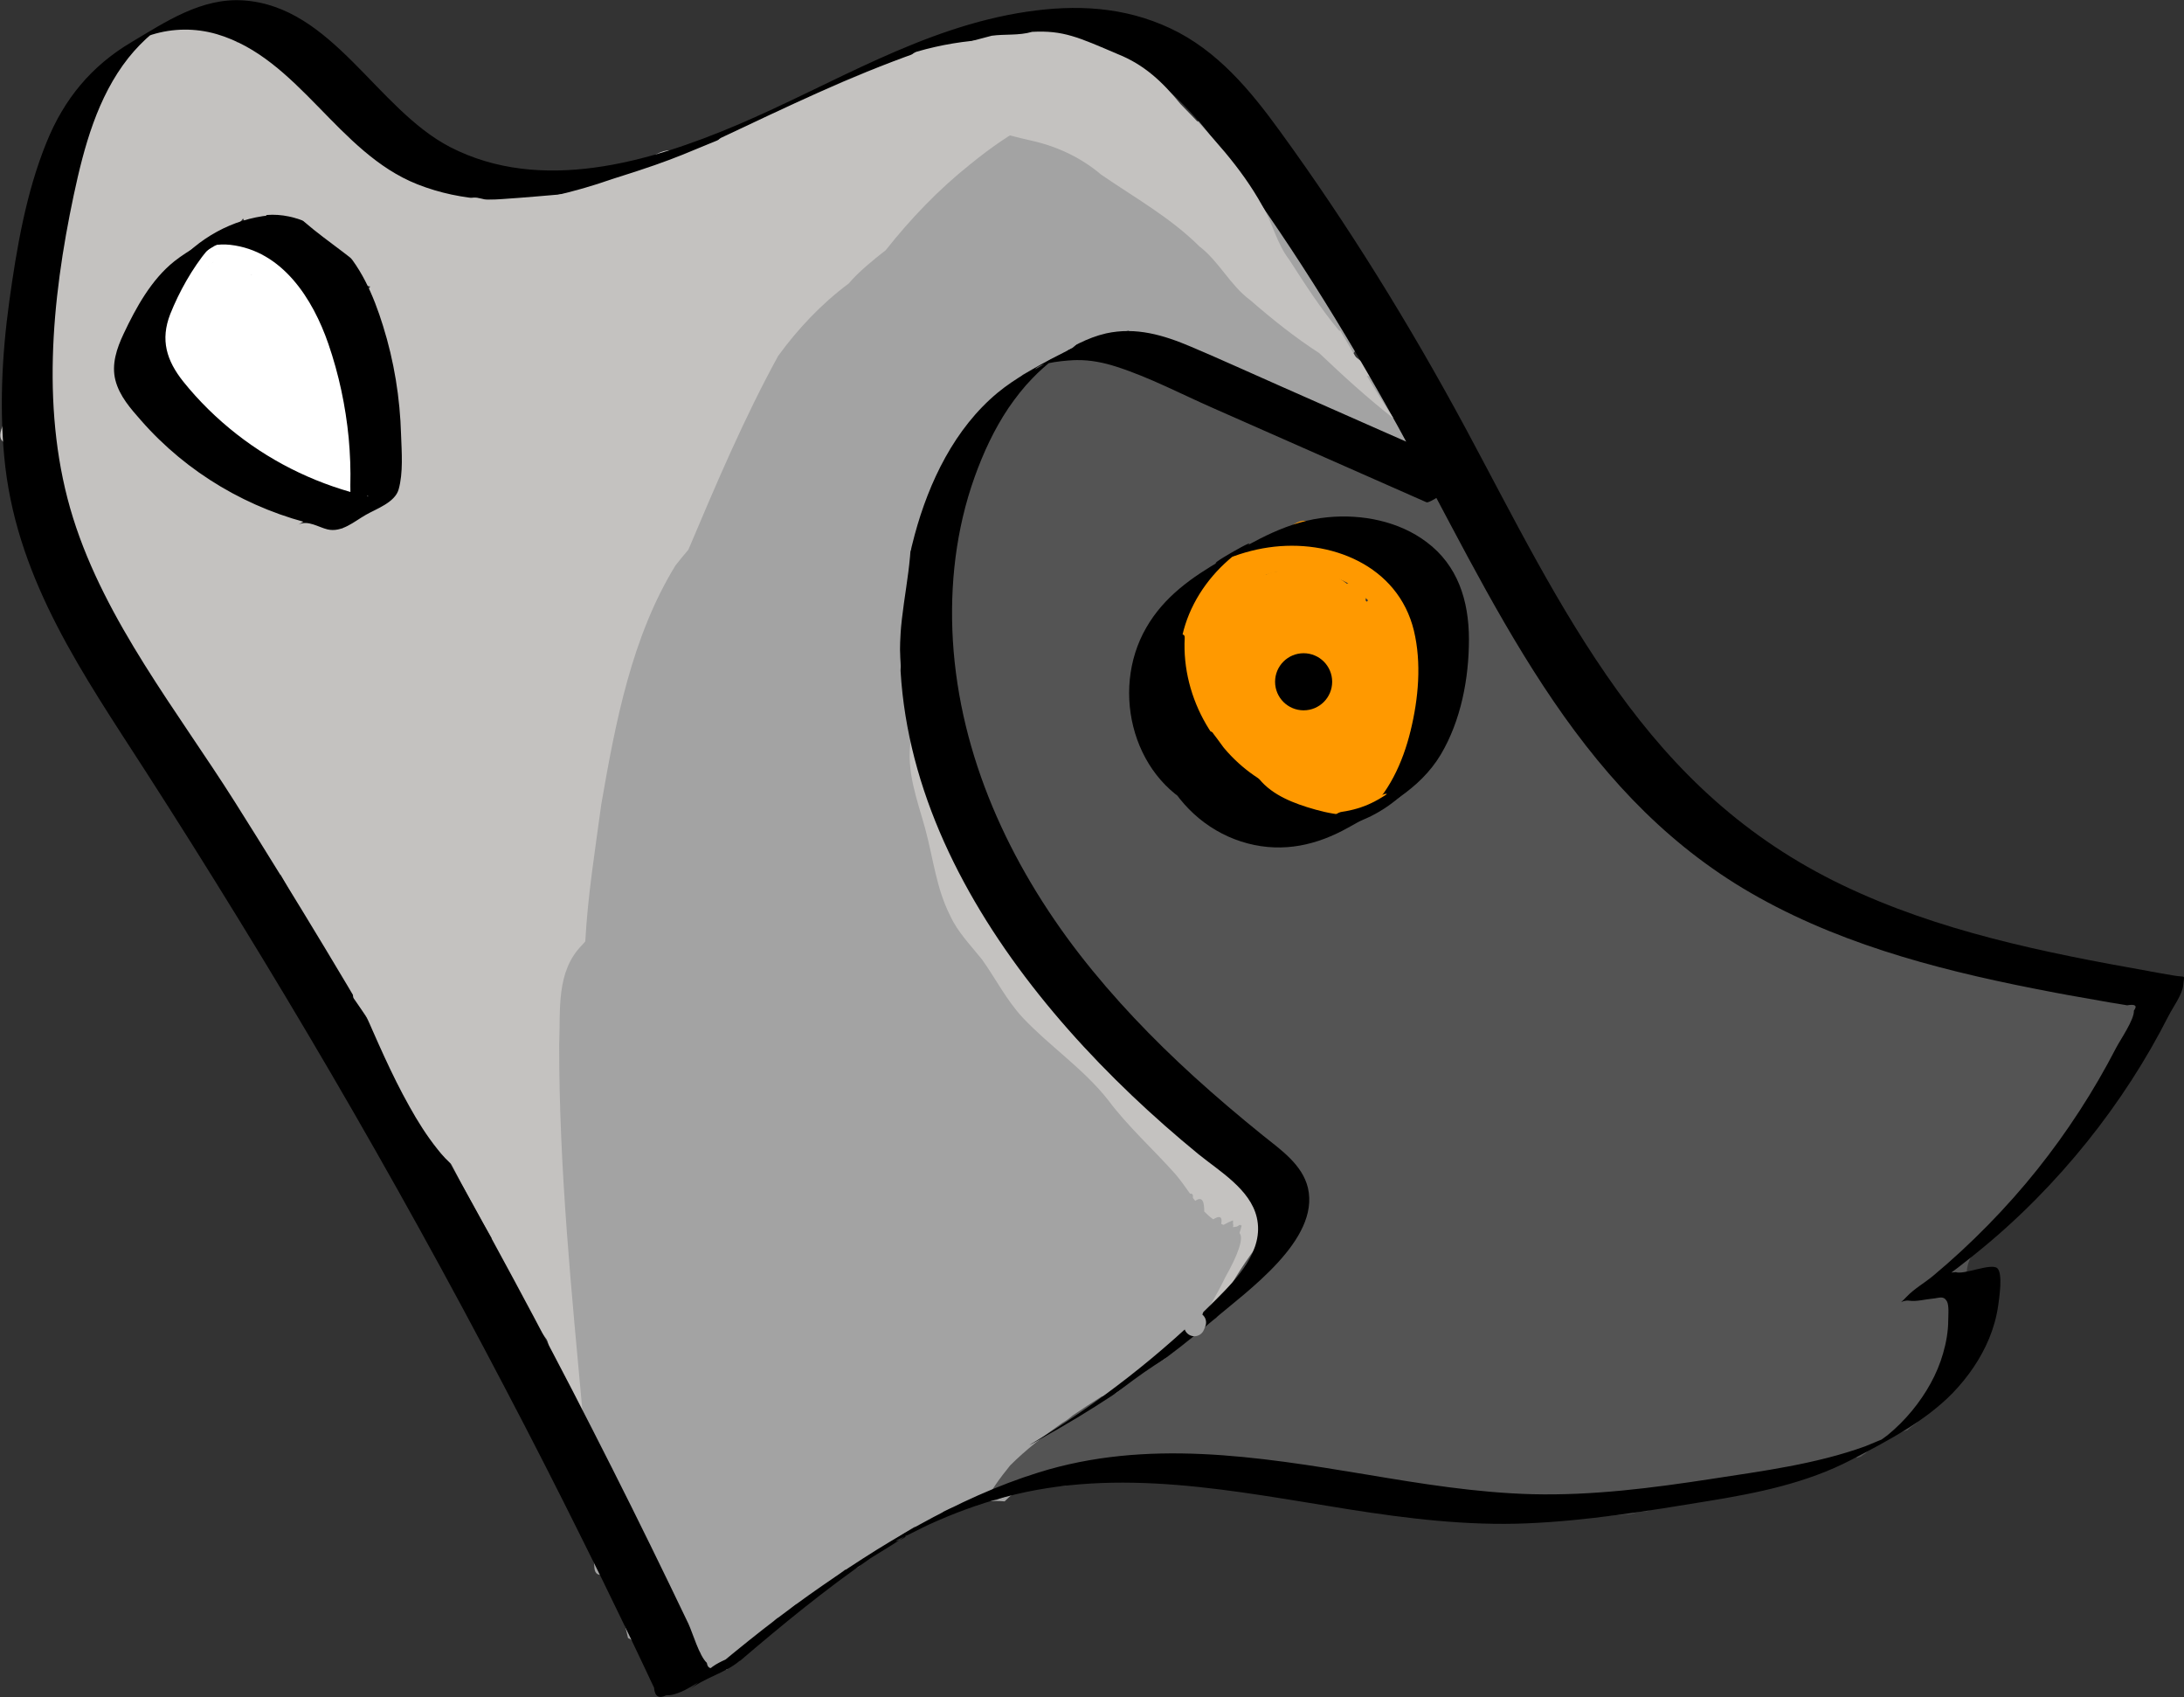 <?xml version="1.0" encoding="UTF-8"?>
<svg id="Calque_2" data-name="Calque 2" xmlns="http://www.w3.org/2000/svg" viewBox="0 0 106.35 82.63">
  <rect x="0" y="0" width="106.35" height="82.63" fill="#333333" stroke="none"/>
  <defs>
    <style>
      .cls-1 {
        fill: none;
        stroke: #a3a3a3;
        stroke-linecap: round;
        stroke-linejoin: round;
      }

      .cls-2 {
        fill: #545454;
      }

      .cls-3 {
        fill: #f90;
      }

      .cls-4 {
        fill: #c4c2c0;
      }

      .cls-5 {
        fill: #fff;
      }

      .cls-6 {
        fill: #a3a3a3;
      }

      .cls-7 {
        stroke: #000;
        stroke-miterlimit: 10;
      }
    </style>
  </defs>
  <g id="Calque_1-2" data-name="Calque 1">
    <g>
      <path class="cls-6" d="M36.91,79.41c.59-.38,1.11-.81,1.57-1.34.1-.11.33-.38.18-.53s-.44.08-.53.18c-.27.29-.54.57-.81.86-.1.11-.33.38-.18.53s.43-.09.53-.18c.57-.51,1.16-.98,1.79-1.43l-.15-.53c-.45.39-.9.78-1.34,1.17l.25.44c.74-.68,1.53-1.29,2.37-1.85l-.15-.53c-.48.42-.96.84-1.44,1.25-.12.1-.41.37-.31.56s.34.07.46-.03c1.46-1.17,2.94-2.29,4.45-3.39l-.15-.53c-.44.33-.84.7-1.21,1.1-.1.11-.3.34-.19.5s.34.03.45-.06c.52-.43,1.08-.79,1.68-1.09l.05-.66c-.59.32-1.11.71-1.61,1.15-.34.31-.21.78.25.44.99-.73,2.03-1.36,3.13-1.91l-.05-.6c-.33.29-.68.5-1.09.64l-.15.71c.52-.33,1.06-.63,1.62-.87.2-.09.45-.27.5-.5.04-.17-.04-.34-.25-.25-.63.27-1.24.59-1.82.96-.17.11-.39.29-.41.5-.02.17.08.27.26.2.55-.19,1.05-.48,1.5-.86.23-.2.52-.88-.05-.6-1.17.58-2.28,1.27-3.33,2.04l.25.44c.37-.33.77-.61,1.2-.84.17-.09.44-.33.42-.55s-.21-.19-.37-.12c-.67.34-1.3.74-1.88,1.22l.25.44c.31-.34.64-.65,1.01-.92.12-.09.41-.38.31-.56-.1-.19-.34-.06-.46.03-1.51,1.09-3,2.22-4.45,3.39l.15.53c.48-.42.96-.84,1.44-1.25.12-.1.41-.37.31-.56s-.33-.06-.46.03c-.91.6-1.77,1.28-2.57,2.02-.33.31-.19.82.25.44s.9-.78,1.34-1.17c.12-.1.41-.37.31-.56s-.34-.06-.46.03c-.69.49-1.35,1.03-1.99,1.6l.35.35c.27-.29.54-.57.81-.86l-.35-.35c-.35.39-.73.74-1.17,1.03-.17.11-.44.32-.42.55.01.21.21.22.37.12h0Z"/>
      <path class="cls-4" d="M5.33,5.33c.29-.71.65-1.39,1.09-2.03.38-.55.77-1.2,1.53-1.15.31.02.89-.76.43-.79-1.04-.06-1.83.86-2.38,1.63-.58.8-1.05,1.67-1.42,2.59-.08.19.07.31.25.25.23-.07.41-.28.5-.5h0Z"/>
      <path class="cls-6" d="M11.76,2.42s0-.03.02-.04l-.04.1s.02-.04.03-.06l-.07.1s.02-.03.03-.05l-.09.1s.03-.03.04-.04l-.1.09s.03-.02.05-.03l-.1.07s.01,0,.02-.01l-.05-.6s-.03.02-.05.03c-.05.04-.1.09-.14.14-.04.05-.08.1-.11.15-.03.04-.05.09-.05.14-.01.04-.01.08,0,.12l.03.06s.09.05.14.04l.09-.02c.07-.03.14-.06.2-.11.02-.01.03-.02.05-.03.05-.04.1-.09.14-.14.04-.05.08-.1.11-.15l.04-.1s.02-.09.02-.13c0-.03,0-.05-.02-.07-.01-.03-.04-.06-.08-.06h-.08c-.07,0-.13.02-.19.06-.05.03-.09.06-.13.09-.01,0-.02.02-.03.03-.04.04-.09.07-.13.11s-.08.08-.11.13c0,.01-.02.02-.02.03-.03.04-.06.09-.09.13-.02.04-.04.09-.06.13,0,.01-.01.03-.02.04-.02.04-.02.09-.02.13,0,.04.01.07.04.1.03.03.06.04.1.04.04,0,.09,0,.13-.02l.1-.04c.07-.04.14-.09.2-.15l.09-.1c.05-.06.08-.13.11-.2h0Z"/>
      <g>
        <path class="cls-5" d="M12.02,17.82c-.04-.24-.05-.47-.03-.72l-.75.57c.14.18.2.4.17.63l.75-.57c-.29-.34-.48-.73-.58-1.16-.05-.19-.32-.06-.41,0-.16.11-.36.31-.37.51-.03.7.18,1.37.4,2.02l.78-.59-.78-1.7c-.17-.37-.84.29-.78.59.17.74.34,1.48.51,2.23l.74-.65c-.5-.84-.78-1.79-1.06-2.72-.1-.35-.87.26-.78.59.21.76.4,1.52.57,2.29l.68-.68c-.32-.13-.39-.62-.47-.92-.11-.45-.19-.9-.24-1.36l-.78.59c.19.8.35,1.62.47,2.43l.51-.67c.1.02.13.01.07-.03-.02-.02-.03-.04-.05-.06-.02-.03-.04-.07-.06-.1-.05-.1-.09-.19-.12-.3-.07-.19-.11-.39-.15-.58-.09-.41-.15-.83-.31-1.22-.08-.2-.35-.06-.46.03-.16.13-.35.34-.31.56.12.75.34,1.48.63,2.17l.78-.59c-.06-.11-.1-.21-.09-.33.02-.22-.23-.19-.37-.12-.19.11-.4.32-.42.55-.01.17.02.34.1.49.1.18.33.07.46-.03s.39-.36.31-.56c-.3-.7-.51-1.43-.63-2.17l-.78.59c.19.45.24.93.35,1.4.05.22.12.45.22.65.12.25.26.5.58.39.25-.08.56-.38.51-.67-.12-.82-.28-1.63-.47-2.43-.05-.21-.37-.04-.46.03-.17.13-.33.33-.31.56.05.49.14.98.26,1.47.1.39.22.83.63,1,.15.06.38-.12.47-.21.11-.12.25-.29.21-.47-.16-.77-.35-1.53-.57-2.29l-.78.59c.29.98.6,1.96,1.13,2.84.04.06.18.04.23.02.09-.03.18-.09.25-.15.13-.12.31-.32.26-.51-.17-.74-.34-1.48-.51-2.23l-.78.59.78,1.7c.16.36.88-.28.78-.59-.2-.6-.41-1.22-.38-1.87l-.78.51c.11.47.34.91.65,1.28.1.12.35-.02.43-.09.15-.12.3-.29.32-.48.04-.33-.05-.64-.25-.9-.1-.12-.35.03-.43.09-.14.11-.3.29-.32.48-.02.29,0,.58.05.87.04.22.38.04.46-.03.16-.13.35-.34.31-.56h0Z"/>
        <path class="cls-5" d="M11.18,19.79c-.54-.76-1.09-1.51-1.63-2.27s-.75-1.48-.43-2.41c.14-.4.33-.79.52-1.17.18-.34.37-.79.63-1.07.17-.18.26-.13.51-.09.21.03.41.07.62.13.41.12.75.34,1.03.66,1.11,1.23,1.56,3,2.01,4.56.49,1.68.84,3.51,1.63,5.08.18.35.92-.3.78-.59-.75-1.48-1.08-3.2-1.54-4.79s-.87-3.06-1.74-4.4c-.39-.6-.87-1.08-1.57-1.29-.57-.17-1.25-.31-1.77.07s-.89,1.13-1.2,1.71c-.34.64-.67,1.32-.81,2.04-.16.82.07,1.48.54,2.14.57.81,1.15,1.6,1.73,2.4.19.26.92-.41.71-.71h0Z"/>
        <path class="cls-5" d="M16.73,23.03l-.17-.03c-.31-.06-.95.68-.59.78.13.02.25.07.36.12l.59-.78c-1.12-.42-2.21-.93-3.22-1.56-.47-.29-.92-.6-1.36-.93-.24-.18-.48-.37-.72-.57-.15-.13-.54-.34-.54-.55l-.75.57c.45.35.9.71,1.34,1.06.29.23.89-.41.71-.71-.21-.34-.42-.69-.61-1.04l-.74.65c.49.46.96.95,1.39,1.47.21.26.91-.42.71-.71-.45-.63-.89-1.26-1.34-1.89l-.71.71c.7.84,1.43,1.66,2.19,2.45.24.25.93-.44.71-.71l-1.32-1.58-.71.71,2.25,2.12c.25.24.92-.43.71-.71-.62-.78-1.23-1.55-1.85-2.33l-.71.71,2.67,2.64c.25.24.95-.46.71-.71-.61-.62-1.2-1.24-1.65-1.97l-.71.71c.68.54,1.31,1.12,1.91,1.74.24.25.94-.44.71-.71-.63-.74-1.25-1.49-1.61-2.42l-.74.65c.63.63,1.05,1.4,1.45,2.2l.74-.65c-.53-.63-.93-1.32-1.21-2.09l-.68.68c.4.14.61.73.8,1.07.23.41.44.84.64,1.26l.74-.65-.23-.36c-.17-.26-.85.38-.74.65l.3.7.74-.65c-.53-.51-.96-1.09-1.26-1.75-.14-.3-.25-.62-.33-.94-.05-.21-.24-.78-.1-.98l-.62.28c.45.6.7,1.27.78,2.01l.78-.59c-.28-.54-.52-1.09-.69-1.68-.15-.52-.39-1.26-.3-1.8l-.42.55.06-.04-.36-.04c.31.74.47,1.49.48,2.29l.78-.51c-.46-.95-.72-1.96-.75-3.01l-.78.51c.19,1.03.26,2.05.21,3.09l.61-.61c-.11,0-.26-1.21-.27-1.34-.04-.51-.01-1.01.06-1.51l-.78.51c.11.52.2,1.04.25,1.57s.16,1.23.02,1.75l.4-.46-.09.05.36.04c-.42-.98-.59-1.99-.5-3.05l-.78.51c.22.92.29,1.85.23,2.79l.78-.51c-.34-.78-.53-1.59-.55-2.45l-.78.51c.17.82.22,1.64.13,2.47l.78-.51c-.41-.87-.61-1.78-.59-2.74l-.78.51c.13.9.15,1.8.08,2.7l.69-.6c-.27-.11-.33-1-.37-1.23-.07-.45-.09-.91-.1-1.36l-.78.51c.1.82.11,1.64.04,2.47l.78-.51c-.29-1-.39-2.01-.29-3.05l-.78.51c.08.6.06,1.2-.05,1.8l.78-.51c-.29-1.08-.25-2.17-.2-3.27.02-.46-.76.14-.79.43-.07.64-.18,1.27-.35,1.89l.76-.42c-.22-.85-.12-1.7,0-2.55l-.79.43c-.08.82-.2,1.63-.35,2.44l.78-.51c-.08-.79-.04-1.57.12-2.34l-.79.43c-.06.71-.22,1.37-.48,2.03l.76-.42c-.15-.81-.04-1.61.09-2.41.04-.23-.25-.17-.37-.12-.2.1-.38.32-.42.55-.12.74-.32,1.45-.59,2.14l.73-.48c-.27-.41-.01-1.32.07-1.77l-.79.43c-.12.69-.28,1.37-.49,2.05l.76-.42c-.04-.22-.05-.41-.01-.64l-.79.43c-.03.36-.09.71-.17,1.06l.77-.34c-.02-.58.03-1.13.19-1.68l-.77.34c-.04.49-.12.97-.25,1.45l.77-.34c.02-.63.09-1.25.24-1.87.14-.56-.66-.04-.75.25l-.27.86c-.17.53.65.05.75-.25.21-.65.49-1.25.84-1.83l-.73.24c-.05.26-.14.49-.29.7l.64-.05c.11-.48.29-.9.59-1.29l-.66.14c-.02.21-.06.39-.16.58l.73-.24c.03-.24.08-.41.22-.61l-.65.22c.03.26,0,.5-.04.75-.04.21.2.18.32.14.2-.07.37-.28.45-.48.1-.26.23-.49.4-.71l-.66.14c0,.31-.04.59-.13.88l.77-.34c.04-.2.1-.39.21-.56l-.66.14c-.02.33-.06.65-.13.98-.04.18.16.18.27.16.19-.04.37-.24.46-.4l.41-.77-.73.24c0,.32-.03.62-.11.93-.14.56.65.03.75-.25.1-.3.22-.58.37-.86l-.73.24c-.06.37-.11.73-.17,1.1-.03.21.2.18.32.14.19-.07.39-.28.45-.48.1-.3.21-.6.35-.89l-.73.24c-.09.58-.21,1.16-.36,1.73l.77-.34c.06-.46.2-.86.42-1.26l-.73.24c-.05.5-.12.99-.21,1.49-.04.24.25.17.37.12.21-.1.38-.32.42-.55.08-.41.2-.8.38-1.18l-.73.24c0,.78-.09,1.53-.31,2.28l.77-.34c-.01-.59.08-1.15.3-1.7l-.77.34c-.02.96-.12,1.91-.3,2.85l.79-.43c.07-.86.13-1.73.5-2.53l-.72.32c.08.8.02,1.6-.14,2.39l.78-.51c-.11-.83-.05-1.65.17-2.46l-.76.42c.12,1.08.18,2.16.19,3.25l.79-.43c-.08-1.01-.14-2.02.03-3.03l-.78.51c.27.94.45,1.89.52,2.87l.78-.51c-.38-1.03-.64-2.1-.77-3.19l-.78.59c.43.82.77,1.67,1.11,2.53.14.36.86-.28.78-.59-.26-.94-.53-1.88-.79-2.82l-.78.59c.3.58.55,1.17.75,1.8l.74-.65c-.42-.6-.74-1.25-.98-1.94l-.74.65c.18.22.36.42.56.61.26.24.82-.38.74-.65-.13-.42-.35-.78-.67-1.09-.28-.27-.77.4-.74.65.04.39.16.7.36,1.03.15.26.9-.38.71-.71-.17-.29-.25-.58-.29-.91l-.74.65c.29.28.48.58.6.97l.74-.65c-.2-.19-.39-.39-.56-.61-.22-.27-.83.39-.74.65.25.74.6,1.42,1.04,2.06.19.28.82-.39.74-.65-.2-.62-.45-1.22-.75-1.8-.19-.36-.86.29-.78.59.26.94.53,1.88.79,2.82l.78-.59c-.34-.86-.68-1.71-1.11-2.53-.2-.38-.81.31-.78.59.14,1.09.4,2.16.77,3.19.13.37.8-.27.78-.51-.07-1.03-.25-2.03-.53-3.02-.12-.42-.75.33-.78.51-.18,1.01-.11,2.01-.03,3.03.04.47.79-.13.79-.43,0-1.14-.08-2.27-.21-3.41-.04-.38-.72.27-.76.42-.25.92-.32,1.85-.19,2.8.03.2.34.05.41,0,.19-.11.33-.3.37-.51.17-.85.21-1.69.13-2.55-.03-.36-.67.21-.72.32-.43.92-.55,1.9-.62,2.91-.02.23.23.18.37.12.21-.1.38-.32.42-.55.18-.94.28-1.89.3-2.85.01-.5-.7.17-.77.34-.24.61-.35,1.23-.34,1.89.01.49.71-.14.77-.34.24-.81.36-1.62.35-2.46,0-.46-.65.08-.73.24-.24.5-.41,1.01-.51,1.56l.79-.43c.09-.49.16-.99.21-1.49.05-.46-.65.11-.73.24-.29.52-.47,1.06-.55,1.64-.06.44.71-.11.77-.34.16-.63.29-1.27.4-1.91.07-.44-.65.09-.73.24-.17.35-.32.71-.43,1.08l.77-.34c.06-.37.11-.73.17-1.1.07-.45-.65.1-.73.24-.18.34-.33.69-.45,1.06l.75-.25c.1-.37.15-.73.15-1.11,0-.46-.65.09-.73.24l-.41.77.73-.24c.07-.32.11-.64.13-.98.02-.41-.57,0-.66.14-.24.36-.39.72-.47,1.15-.04.21.2.18.32.14.19-.07.39-.28.45-.48.11-.35.17-.69.17-1.06,0-.42-.56,0-.66.14-.26.35-.47.71-.62,1.12l.77-.34c.06-.31.06-.6.03-.91s-.6.14-.65.22c-.26.37-.42.75-.48,1.2s.65-.1.73-.24c.16-.31.26-.61.29-.96.04-.43-.57.03-.66.14-.39.51-.67,1.07-.81,1.69-.11.5.5.15.64-.05.28-.4.45-.81.55-1.29.04-.18-.16-.18-.27-.16-.19.04-.36.24-.46.4-.4.64-.7,1.31-.93,2.02l.75-.25.27-.86-.75.25c-.16.68-.26,1.35-.28,2.05-.01.48.71-.14.77-.34.15-.53.25-1.07.29-1.63.03-.47-.71.13-.77.34-.17.61-.25,1.23-.23,1.86.02.48.72-.13.77-.34.1-.41.18-.82.21-1.24.04-.45-.75.14-.79.43-.04.28-.03.52.03.79.08.39.72-.28.76-.42.23-.73.4-1.47.53-2.23.04-.23-.25-.17-.37-.12-.21.1-.38.32-.42.55-.11.6-.35,1.5.01,2.04.19.28.67-.34.73-.48.29-.75.5-1.53.63-2.32l-.79.43c-.13.86-.23,1.7-.07,2.56.07.4.71-.3.76-.42.28-.72.45-1.45.52-2.22.02-.23-.24-.18-.37-.12-.21.1-.37.32-.42.55-.17.83-.2,1.66-.11,2.5.02.2.34.05.41,0,.18-.11.33-.3.37-.51.15-.81.27-1.62.35-2.44.02-.23-.24-.18-.37-.12-.2.09-.39.33-.42.55-.13.91-.23,1.81,0,2.71.1.38.72-.26.76-.42.18-.68.31-1.37.39-2.07l-.79.43c-.05,1.15-.09,2.3.22,3.43.11.42.75-.33.78-.51.12-.65.12-1.3.03-1.95-.05-.38-.76.29-.78.51-.1,1.08,0,2.16.3,3.21.11.4.76-.3.78-.51.08-.88.06-1.75-.05-2.63-.04-.35-.78.25-.78.51,0,.57.04,1.15.14,1.71.07.41.09,1.05.52,1.23.28.11.67-.36.69-.6.08-.96.04-1.91-.09-2.86-.05-.36-.78.27-.78.51-.02,1.01.18,1.98.61,2.9.18.39.76-.29.78-.51.09-.88.05-1.76-.14-2.63-.08-.37-.79.27-.78.51.02.91.2,1.77.56,2.6.17.39.77-.29.78-.51.07-.99-.02-1.98-.25-2.95-.09-.39-.77.3-.78.51-.09,1.11.08,2.19.52,3.21.07.15.25.1.36.04.67-.36.57-1.05.55-1.72-.03-.82-.13-1.64-.31-2.44-.09-.41-.75.32-.78.51-.1.67-.11,1.34,0,2.01.05.35.08,1.22.58,1.19.27-.01.6-.35.61-.61.05-1.09-.02-2.17-.22-3.25-.06-.36-.79.26-.78.51.03,1.11.28,2.17.76,3.17.18.37.78-.27.78-.51,0-.85-.16-1.66-.49-2.45-.06-.15-.25-.1-.36-.04-.67.39-.5,1.05-.37,1.71.16.88.47,1.72.89,2.51.21.39.8-.31.78-.59-.08-.79-.37-1.5-.85-2.13-.15-.2-.55.18-.62.28-.48.68-.24,1.54.03,2.28.32.86.83,1.62,1.49,2.26.24.23.85-.38.74-.65l-.3-.7-.74.65.23.36c.17.26.87-.38.74-.65-.26-.55-.54-1.09-.84-1.62-.2-.36-.38-.76-.79-.9-.27-.1-.78.41-.68.68.3.81.72,1.55,1.28,2.21.21.25.87-.39.74-.65-.42-.83-.85-1.65-1.52-2.32-.24-.24-.84.39-.74.65.37.96,1.01,1.75,1.68,2.53l.71-.71c-.6-.62-1.23-1.2-1.91-1.74-.29-.23-.89.41-.71.71.46.74,1.05,1.36,1.65,1.97l.71-.71-2.67-2.64c-.25-.24-.93.43-.71.71.62.78,1.23,1.55,1.85,2.33l.71-.71-2.25-2.12c-.25-.24-.93.44-.71.71l1.32,1.58.71-.71c-.76-.79-1.49-1.6-2.19-2.45-.22-.26-.91.42-.71.71.45.63.89,1.26,1.34,1.89l.71-.71c-.43-.52-.89-1.01-1.39-1.47-.24-.22-.88.39-.74.65.22.39.44.78.68,1.16l.71-.71c-.45-.35-.9-.71-1.34-1.06-.26-.21-.75.32-.75.57.01.52.68.88,1.05,1.17.5.39,1.03.76,1.57,1.1,1.08.67,2.23,1.23,3.42,1.68.31.11.95-.63.59-.78-.12-.06-.24-.1-.36-.12l-.59.78.17.03c.33.06.93-.71.59-.78h0Z"/>
        <path class="cls-5" d="M16.54,24.1s0,0,0,0l-.09.02s.07,0,.11,0h-.08c.05,0,.11.01.15.04l-.06-.03s.02.02.04.02c.03.03.06.04.1.04.04,0,.09,0,.13-.02.05-.02.1-.04.15-.08.06-.03.11-.07.15-.12l.09-.1c.05-.06.08-.13.11-.2l.02-.09c0-.05,0-.1-.04-.14-.01,0-.02-.02-.03-.02-.03-.02-.06-.04-.09-.05-.03-.01-.05-.02-.08-.03-.01,0-.03,0-.04,0-.04,0-.08,0-.11,0-.06,0-.12.02-.17.03-.05.02-.1.04-.15.08-.06.03-.11.07-.15.12-.05.04-.09.1-.12.15-.03.05-.06.1-.08.15l-.02.09c0,.05,0,.1.04.14l.06.03c.06.01.11,0,.17-.01h0Z"/>
        <path class="cls-5" d="M17.13,23.37c.08-2.08-.43-4.17-.86-6.19-.19-.9-.45-1.79-.97-2.56-.55-.81-1.32-1.56-2.12-2.11-.3-.21-.97.53-.71.71.76.52,1.47,1.22,2.02,1.97s.81,1.68,1,2.59c.42,1.97.93,4.01.85,6.03-.02.44.78-.11.79-.43h0Z"/>
        <path class="cls-5" d="M13.91,15.49c.27.62.49,1.26.68,1.91.1.36.84-.27.78-.59-.12-.56-.24-1.12-.36-1.68l-.78.59c.37,1.35.69,2.72.98,4.09l.78-.59c-.17-.41-.28-.83-.33-1.27l-.78.59c.23.75.47,1.5.7,2.25.12.37.83-.29.78-.59-.06-.35-.12-.7-.18-1.05l-.78.59c.11.42.22.84.32,1.26.05.21.07.78.4.74.25-.04.52-.28.59-.52v-.03c.07-.2-.05-.3-.24-.25-.21.06-.44.29-.5.5v.03c.19-.17.38-.35.58-.52h-.04s.09.03.14.05c-.06-.06-.07-.27-.09-.35-.04-.17-.09-.34-.13-.52-.08-.32-.17-.65-.25-.97-.09-.36-.83.28-.78.59.06.35.12.7.18,1.05l.78-.59c-.23-.75-.47-1.5-.7-2.25-.07-.21-.36-.05-.46.03-.17.13-.34.34-.31.56.05.44.16.86.33,1.27.16.37.84-.29.78-.59-.28-1.37-.61-2.74-.98-4.09-.1-.36-.84.27-.78.59.12.56.24,1.12.36,1.68l.78-.59c-.18-.65-.41-1.29-.68-1.91-.15-.35-.91.28-.78.59h0Z"/>
        <path class="cls-5" d="M11.05,20.15c-.61-.7-1.15-1.45-1.6-2.27s-.85-1.83-.52-2.78c.26-.76.67-1.63,1.2-2.24.13-.15.21-.25.4-.27.21-.03.5.06.71.1.44.08.93.15,1.24.5.23.25.95-.44.71-.71-.36-.4-.93-.49-1.44-.58s-1.01-.2-1.45.13c-.88.65-1.39,1.67-1.84,2.64-.23.5-.44,1-.46,1.55s.14,1.13.36,1.65c.48,1.09,1.19,2.09,1.97,2.99.22.25.94-.44.71-.71h0Z"/>
      </g>
      <path class="cls-4" d="M23.69,60.73c-.05.47.16.88.43,1.25.32.44.69.85,1.03,1.28s.68.87,1.01,1.32c.16.22.32.43.48.65s.31.44.27.72c-.03.23.25.18.37.12.2-.11.39-.32.42-.55.07-.5-.28-.9-.56-1.28-.34-.46-.68-.92-1.03-1.37s-.69-.87-1.04-1.3c-.3-.37-.64-.78-.59-1.28.02-.23-.24-.19-.37-.12-.19.1-.4.32-.42.55h0Z"/>
      <g>
        <g>
          <g>
            <g>
              <path class="cls-4" d="M36.25,15.85s.02-.03.03-.04c-.01.01-.02.03-.03.04Z"/>
              <path class="cls-4" d="M68.28,20.62c.12-.02.21-.15.27-.25.02-.07-.09-.09-.13-.14-.17-.12-.33-.25-.5-.39.11-.16.2-.32.27-.5-.62-.85-1.59-1.48-2.45-2.18.31-.33.58-.69.69-1.11-.09-.36-.24-.7-.4-1.04.09-.12.16-.25.15-.39-.15-.05-.28-.13-.4-.2-.05-.12-.1-.25-.14-.37-.44-1.19-.68-3.17-1.91-3.76,0,0,0-.01,0-.02,0,0,0,0,0,0-.06-.03-.1-.06-.16-.08-.24.13-.47.3-.68.48-.08-.1-.17-.19-.26-.28,0-.07,0-.13-.03-.2-.03-.13-.14-.21-.27-.19-.89.07-1.85.11-2.71-.19-.5-.17-.91-.55-1.35-.87-.22-.48-.55-.84-1.18-.87-.49.11-1.42.81-1.35,1.33.27.06.56-.08.84-.04.13.02.25.06.37.11.03.04.06.07.08.11.12.19.22.41.31.64.02.2.05.41.08.6-.13-.08-.26-.14-.39-.22-.13-.03-.23.05-.32.15-.76-.57-1.45-1.22-2.1-1.93-1.55-1.2-3.23-2.22-5.14-2.71-1.25-.39-2.55-.96-3.89-.82-1.84.16-3.49,1.38-4.71,2.53,0-.18,0-.35-.01-.53,0-2.81-.14-2.9-2.23-.82-.26.25-.45.55-.61.86-.05-.18-.08-.37-.14-.56-1.02-.09-1.84.98-2.59,1.57-.36.34-.7.69-1.03,1.07-.2.1-.4.23-.62.39-.14-.61-.26-1.21-.41-1.82-.24-1.2-1.36-.59-2.48.41-.29-.27-.65-.37-1.12-.18-.97.6-1.93,1.33-2.76,2.17-.27-.11-.52-.13-.75.01-.68.32-1.28.79-1.84,1.3-.13-.35-.36-.68-.52-.99-.02-.03-.04-.05-.06-.08-.09-.21-.22-.42-.31-.6-.11-.18-.24-.34-.36-.52.03-.19.04-.39,0-.6-.24-.47-.52-.94-.82-1.4-.42.02-.85-.06-1.25-.27-.17-.09-.32-.21-.46-.33-.05,0-.1.01-.15.01h-.1c-.51,0-.99-.18-1.39-.48-.3-.19-.55-.45-.75-.74-.1-.1-.2-.25-.29-.39-.1-.11-.2-.24-.29-.38-.05-.06-.09-.13-.14-.2-.36.32-.69.67-.99.91-.04.05-.08.08-.12.13-.9-1.03-1.91-2-2.78-2.86.02-.02.03-.03.05-.06.05-.06.14-.18.06-.24-.33-.34-.78-.66-1.28-.56,0,0,0,0,0,0-.27-.03-.62.02-.82.04.24-.31.31-.58-.2-.62-.08,0-.17,0-.25,0-.16-.35-.47-.26-.81-.01,0,0,0,0,0,0-.1-.15-.2-.31-.31-.46-.06-.09-.18-.15-.28-.12-.21.12-.43.26-.66.41.03-.39-.12-.51-.63,0-.28.31-.59.67-.87,1.05-.1.08-.2.16-.3.24-.06.03-.12.06-.17.1-.56.03-1.22.92-1.56,1.3-.19.2-.24.45-.22.72,0,.01-.01.02-.02.04-.77.74-1.54,1.53-2.12,2.42-.07.09-.12.17-.15.21-.9,1.2-1.28,2.69-1.46,4.18-.22,1.33-.26,2.7-.21,4.02-.14.74-.2,1.5-.27,2.25.06.45-.18,1.28-.15,1.74-.81,1.06-1.18,1.91-.51,2.03.39-.15.76-.35,1.12-.56.26-.07.5-.24.72-.43.01.21.03.41.05.58-.38.44-.67.81-.78.97-.28.34-.36.65-.34.98h-.01s.01.06.02.08c.05.41.26.85.46,1.37.06.18.12.35.18.53,0,.02.02.05.02.07,0,.01,0,.02.01.03.22.61.44,1.22.68,1.83-.06.18-.1.36-.08.54.14.23.28.47.42.7,1.4,2.88,2.35,5.97,4.12,8.67.97,1.43,1.86,2.9,2.82,4.33.15.23.4.29.66.31.13-.06.25-.12.37-.19.33.72.68,1.44,1.1,2.11.13.06.26.06.38-.02.5-.23.95-.55,1.38-.9,1.03,1.85,2.18,3.63,3.21,5.47.27.42.35,1.08.94.57.08-.06.16-.13.23-.19,2.43,5.47,5.09,10.89,8.38,15.88,0,.04,0,.09.02.13.21.94.53,1.86.87,2.76.06.15.12.31.19.46-.41.44-.77.92-.99,1.47.07,1.59,1.16,3.06,1.81,4.5.91,1.69,1.97,3.69,2.56,5.3.39-.09.77-.3,1.14-.57.35.71.69,1.43.97,2.17.54.14,1.02-.43,1.45-.7,1.02-.85,2.01-1.79,2.71-2.93.2-.31.23-.66.19-1.03.1-.08.19-.16.28-.22.04-.04.08-.08.12-.12.1.21.2.43.29.64.14.29.29.58.39.89.23.08.47-.11.66-.23.74-.63,2.03-1.51,2.29-2.52.11-.14.21-.3.28-.45,0-.48-.2-.94-.37-1.39-.02-.04-.04-.08-.05-.12-.1-.35-.2-.71-.3-1.06.47-.26,1.02-.72,1.56-1.24.1.28.21.56.31.83.39,1.05.83,2.08,1.2,3.14.03.1.08.2.15.26.18-.15.48-.4.66-.5.53-.3,1.01-.44,1.53-.52,1.18-1.03,2.41-2.17,2.99-3.63,0-.27-.03-.55-.05-.82.24-.19.47-.37.71-.57.19.53.38,1.06.58,1.58.05.26.14.56.47.5.22-.09.43-.19.63-.3,0,0,0,0,0,0,0,.02,0,.04.01.07-.04.17.01.26.16.25.17.05.34.02.49-.11,1.45-.82,2.63-2.05,3.68-3.32.3-.3.49-.6.62-.91.28-.33.44-.68.51-1.05.04-.03.07-.06.11-.1-.01-.1-.04-.2-.05-.3,0,0,0,0,0-.01.23-.17.44-.37.65-.57.1.25.17.59.44.49.58-.29,1.07-.74,1.51-1.23,0,0,0,0,.01,0,.38-.18.7-.48.99-.79.05.2.09.41.15.61.39-.07.68-.5.93-.8.24-.68-.24-1.55-.3-2.27-.14-.4-.14-1.1-.35-1.54,0-.02,0-.04,0-.06.33-.42.58-.86.57-1.32-.11-.12-.22-.24-.33-.36-.05-.54-.55-1.04-.91-1.43-1.21-1.35-1.69-2.15-2.65-1.78-.45-.29-.91-.56-1.42-.79-.07-.04-.14-.05-.22-.07-.01-.02-.02-.03-.03-.05-.01.01-.02.02-.03.04-.15-.01-.31.02-.49.08-.45-.58-.89-1.16-1.26-1.8-1.18-1.26-1.7-2.92-2.66-4.31-1.87-1.83-3.12-4.16-5.07-5.91-.48-.56-.94-1.15-1.39-1.74.04-.09.09-.18.13-.28.02-.62-.03-1.23-.17-1.83-.25-1.09-1.03-1.97-1.27-3.07-.05-.18-.09-.45-.15-.76,0-.21,0-.42,0-.63.12-2.08.02-4.16,0-6.24,0,0,0,0,.02-.02.64-.76,1.35-2,1.7-3.08.23-.5.36-.88.44-1.17.2-.34.39-.69.52-1.03.15-.2.29-.41.44-.61,1.23-.83,2.35-1.82,3.44-2.83.25-.09.49-.25.73-.43.14-.03.29-.06.43-.09.61-.06,1.13-.34,1.65-.65.67-.07,1.34-.16,2.01-.23.76.32,1.52.65,2.29.94,1.07.44,2.16.8,3.18,1.33,0,0,0,.01.01.02,1.21,1.42,2.96,2.24,4.58,3.07.09.04.18.01.27-.03.1.04.2.08.31.12.17.06.35-.08.49-.17.19-.15.38-.32.57-.49.41.26.83.53,1.25.77.2-.01.45-.29.49-.47-.12-.2-.27-.38-.43-.56ZM18.52,21.79c-.09.82-.13,1.65-.11,2.5-.13-.12-.26-.24-.42-.34-.2-.07-.41-.08-.6.05-.53.29-1.01.66-1.46,1.08-.19-.03-.37-.05-.54-.07.08-.07.15-.14.21-.22.03,0,.06,0,.08-.01-.02,0-.05,0-.07,0,.07-.09.13-.19.16-.3,0-.13-.14-.17-.24-.19-.58-.08-1.21,0-1.78.15-.03.02-.04.03-.06.04-.22-.14-.45-.27-.66-.43-.19-.14-.36-.29-.54-.44-.11-.12-.22-.23-.34-.35.1-.11.22-.2.31-.33.11-.17.57-.59.33-.74-.67-.03-1.33-.06-1.99-.14-.09-.06-.18-.11-.27-.12-.27-.22-.55-.44-.85-.63-.5-.42-1.16-.7-1.7-.27-.04-.1-.07-.21-.11-.31-.25-.65-.48-1.32-.77-1.95-.05-.18-.09-.36-.14-.54.31-.27.61-.57.9-.88-.04-.08-.08-.16-.11-.24-.19-.37-.31-.77-.29-1.16,0-.03,0-.07,0-.1-.01-.24.03-.47.09-.69.07-.51.3-.95.64-1.3.02-.07.04-.13.06-.2.02-.06.05-.12.07-.18.02-.05.04-.1.06-.15l.02-.04-.02.06c.11-.22.24-.43.43-.64.29-.31.81-.6,1.3-.71,0-.03,0-.06,0-.09.04-.05.08-.1.12-.16.28-.18.53-.39.74-.64-.03.23-.03.46-.02.7.18-.05.36-.08.55-.09.03-.25.04-.52.07-.78,0,0,0,0,0-.01.12-.11.24-.24.32-.38.04.03.09.06.14.09.8.55,1.58,1.21,2.51,1.51.66.47,1.35.9,2.08,1.27.45.18.92.42,1.41.53-.2.26-.41.55-.35.88.1.5.24,1,.38,1.5,0,.23.02.47.05.72.17,1.54.19,3.12.42,4.66,0,.02-.02.04-.03.06ZM61.56,10.29c.23-.06.5-.15.71-.13-.61.26-.44.78-.06,1.21-.15.2-.28.4-.38.61.03.11.07.22.1.34-.16-.02-.32-.05-.48-.08-.52-.06-1.02-.17-1.49-.31.09-.1.18-.22.11-.33-.44-.37-.81-.81-1.19-1.24.87.23,1.81.06,2.7-.07ZM63.13,15.4c-.23.08-.43.21-.62.35-.78-.59-1.52-1.1-1.77-1.35-.53-.44-.97-.95-1.42-1.46.89.45,1.87.73,2.85.82.07,0,.15-.02.22-.04.17.44.37.87.64,1.23.04.15.07.3.11.45h0Z"/>
            </g>
            <path class="cls-4" d="M56.84,62.37s0,0,0,0h0Z"/>
          </g>
          <path class="cls-6" d="M69.06,20.56c-.48-.22-.83-.64-1.23-.96-.24-.23-.48-.45-.73-.67.06-.13.11-.26.09-.41-.01-.03-.03-.05-.06-.06-.22-.1-.46-.15-.71-.19-.14-.11-.28-.22-.41-.35-.06-.06-.11-.13-.17-.19-.06-.06-.12-.13-.18-.21.25-.31.46-.62.63-.86.06-.09.07-.19.06-.29.03-.06.07-.13.1-.19-.18-.66-.69-1.18-1.23-1.67-.12-.16-.23-.32-.35-.48.02-.08.06-.15.07-.24-.01-.41-.12-.79-.29-1.15.15-.6,0-1.13-.61-1.48-.3-.18-.57-.34-.83-.47-.04-.49-.34-.93-.76-1.28,0-.31-.07-.62-.23-.93-.03-.06-.08-.11-.12-.17,0-.04,0-.07,0-.11-.31-1.66-2.27-2.51-3.82-2.29-.2.05-.38.11-.57.18-.05-.02-.1-.03-.16-.05-.08-.17-.19-.33-.36-.48-1.13-.55-2.47-.79-3.71-.49-.96.26-1.81.75-2.59,1.35.38-1.15-1.55-.13-3.66,1.59-1.53,1.22-2.89,2.64-4.1,4.17-.62.48-1.37,1.1-1.8,1.62-1.32.98-2.48,2.21-3.44,3.53-1.66,3.03-3.02,6.24-4.37,9.43-.21.25-.43.51-.63.77-2.13,3.47-2.92,7.64-3.61,11.62-.3,2.22-.66,4.45-.78,6.68-.05.06-.1.11-.15.17-1.29,1.3-1.05,3.17-1.12,4.86-.01,6.06.61,12.11,1.16,18.14,0,.03,0,.06.01.08.14,2.44.32,4.87.55,7.3.08.46.53.29.97.01-.05.21-.06.42.02.64.14.59.44,1.86.64,2.71.74.35,1.25,1.04,1.59,1.88,0,0,0,0,0,.01.53-.36,1.06-.75,1.56-1.19,0,.03-.02.07,0,.1,0,.03,0,.06.02.08,0,0,0,0,0,0,0,.01,0,.03.02.04.12-.06.22-.14.32-.22-.01.26,0,.51,0,.76-.03.15-.06.29-.08.44.37-.22.83-.35,1.38-.35.07-.11.15-.22.24-.32.03-.04.07-.08.11-.12.19-.19.4-.36.63-.49,0-.03,0-.06.02-.1.12-.44.6-.73,1.15-.94.14-.34.27-.69.38-1.04.07-.11.13-.22.19-.33,0,0,0,0,.01,0,.64.1,1.24-.55,1.73-1.07.23,0,.44-.13.64-.28.07-.03.15-.06.23-.11.13-.02.26-.07.39-.14.07.08.15.14.24.18.15-.09.31-.18.47-.26.21-.25.45-.49.7-.7.07-.09.14-.17.22-.25.12-.15.25-.28.4-.39-.11-.03.1-.23.74-.36.01,0,.02-.01.03-.02.08-.06.56-.49.81-.62.66-.37,1.24-.52,1.92-.56.73-.24,1.53-.35,2.28-.28.08-.08.16-.15.23-.22.94-.69,1.83-1.7,2.53-2.38.12-.11.24-.25.35-.38.91.18,3.46-2.38,3.91-2.79,1.5-1.51,2.8-3.21,3.72-5.13.64-1.13.91-1.92.7-2.16,0-.04.02-.07.03-.11.02-.05.03-.1.04-.14.01-.05.03-.09.04-.14-.01.01-.02.03-.03.04-.01-.07-.07-.07-.2.03-.07.01-.13.03-.2.03,0,0,0,0,0,0,.02-.07.02-.12,0-.16,0-.06.01-.11,0-.17-.16.06-.31.14-.46.22-.04-.01-.07-.03-.11-.05,0-.03,0-.05.01-.08.04-.35-.2-.27-.4-.14-.16-.11-.3-.24-.44-.38,0-.42-.06-.78-.44-.52-.04-.05-.07-.09-.11-.14,0-.04,0-.08,0-.13-.03-.08-.08-.09-.14-.08-.24-.34-.48-.68-.73-.97-1.08-1.21-2.3-2.3-3.27-3.6-1.2-1.52-2.83-2.6-4.15-4-.79-.85-1.31-1.89-1.98-2.83-.55-.69-1.18-1.32-1.55-2.13-.68-1.33-.83-2.82-1.22-4.25-.39-1.41-.93-2.79-.7-4.28-.36-3.08-.9-5.79-.51-8.92.72-.39,1.42-1.1,2.01-1.54,2.21-1.97,3.69-4,4.96-5.99.31-.09.62-.27.89-.43.58.28,1.21.62,1.75.83,0,0,0,0,0,0,.08.03.17.06.26.07.63-.24,1.19-.64,1.7-1.09-.22.36-.3.65-.05.76,1.9,1.07,2.98,1.2,4.16.43.61.18,1.23.36,1.89.52.9.32,1.88.24,2.81.35.25.15.51.13.77,0,.77.61,1.6,1.12,2.58,1.28,0,0,.01-.01.02-.02.02,0,.04.03.06.03.75-.37,1.54-1.17,1.6-1.69-.07-.02-.13-.05-.19-.08Z"/>
          <path class="cls-2" d="M105.17,47.73c-.16-.13-.3-.27-.43-.43,0,0,0-.01,0-.02-.66.45-1.25.88-1.75,1.31-.04.01-.08.03-.12.04-.21-.2-.94-.32-1.54-.42-.27-.16-.56-.29-.85-.4-.03-.14-.02-.1-.02,0-.24-.09-.48-.18-.71-.26-.26-.09-.52-.17-.78-.25-1.13-.56-2.27-1.09-3.42-1.6-.05-.04-.1-.08-.14-.13-2.33.4-4.39-.96-6.06-2.49-.58-.27-1.14-.6-1.68-1.03-.29-.14-.57-.3-.85-.46-.7-.02-1.39-.13-2.06-.47-.55-.28-.93-.7-1.18-1.17-.12-.1-.24-.21-.36-.31-.25-.44-.51-.88-.77-1.32-.34-.08-.43-.2-.33-.25-.26-.15-.48-.34-.67-.56-.73-.4-1.06-1.09-1.64-1.83-.79-1.02-1.5-1.98-2.13-2.98-.5-.21-.94-.56-1.19-1.01-.83-1.5-1.6-2.69-2.13-4.33-.63-.98-1.15-2-1.63-3.05-.26-.42-.5-.84-.71-1.26-.47-.34-.88-.88-.95-1.36-.01-.08-.02-.16-.03-.24-.05-.34-.03-.68.04-1-.22-.1-.44-.19-.67-.26-.44.95-1.49,1.39-2.55,1.31-.93.07-1.87-.25-2.37-.99-.18-.12-.35-.26-.49-.42-1.44-.07-3.05-.16-4.06-1.04-.36,0-.72,0-1.06-.03-.66-.07-1.05-.2-1.58-.56-.8-.55-.49-.25.1-.14-.54-.1-.96-.42-1.27-.83-.3-.11-.59-.27-.86-.5-.27-.2-.55-.38-.85-.54-.19-.11-.34-.23-.47-.36-.12.05-.25.09-.38.11-.29.15-.6.24-.95.29-.04,0-.1.01-.15.02-.2.1-.41.18-.6.22-.4.09-.79.09-1.17.01-.3.21-.58.42-.86.61-2.19,1.8-4.27,4.01-5.3,6.69-.42.78-.76,1.6-.92,2.48-.02.76.03,1.58.19,2.38-.18.82-.2,1.67-.05,2.55-.39.75-.64,1.54-.65,2.38.3.06.59.17.86.37,1.59,1.13,1.62,2.57,1.61,4.27.07.2.13.4.17.61.02.02.04.04.06.06.03.03.07.1.12.18.23.25.42.53.55.84.34.35.59.78.65,1.17.1.68.12,1.33.12,1.99,1.01.59,1.77,1.52,2.13,2.65.45.4.74.96.78,1.65.05.07.08.15.13.23.16-.11.31-.23.47-.36.86,1.09,1.74,2.55,3.13,2.68.05-.02.09-.04.14-.06,2.02,2.69,4.17,5.31,6.79,7.42.14.09.29.17.45.19.24.27.49.53.74.79-1.75,1.89-3.31,4.08-3.77,5.64-.24.16-.48.32-.71.47,0,0-.01,0-.01,0-.47.15-.91.37-1.33.6-.15.58-.5,1.06-.98,1.42-.34.46-.84.81-1.41,1.02-.1.04-.21.07-.31.11-.26.1-.54.18-.84.21-.48.3-.95.61-1.42.93-.15.13-.31.25-.49.35-.9.63-1.77,1.3-2.55,2.08-.52.64-.95,1.24-1.16,1.71.17-.02.33-.02.5-.03.99-.44,2.18-.63,3.37-.68.21-.16.42-.32.62-.5.18-.11.36-.22.53-.33.2.04.28.15.95.08.15-.04.28-.11.42-.16.12.24.64.15,1.76-.46.04.39.12.84.29.89.33.03.74-.06,1.19-.25.01.22.05.43.12.64,1.08-.09,2.24.03,3.25.22.29-.17.58-.37.87-.58.19.05.4.05.61.03-.17.31-.27.6-.23.84.28.07.55.13.83.19.36.04.72.07,1.08.09.4.01.8.02,1.19.03.68-.01,1.23.17,1.65.48,0,0,0,0,0,0,0,0,0,.01,0,.02.04.03.07.07.11.1,2.55.31,5.1.4,7.7.42,1.37-.13,3.05-.26,4.6-.39.24-.08.5-.14.76-.13.4-.17.81-.24,1.22-.24.12-.1.24-.21.38-.29.67-.41,1.47-.45,2.18-.22.07-.02.22-.05.5-.1.59-.11,1.1-.24,1.63-.34.07-.03.15-.06.24-.09.43-.34.96-.56,1.57-.63.22-.09.46-.18.71-.29.5-.23-.83-.3.43-.2.17.01.31.02.45.02.5-.4.94-.34.91-.21.07-.03.13-.05.2-.07.02-.02.03-.03.06-.05.04-.04.1-.06.15-.1.55-.55,1.27-.91,2.06-1.14.12-.12.25-.22.4-.32.95-.99,1.9-2.02,2.6-3.21.28-.35.52-.7.73-1.04-.05-.06-.11-.11-.16-.17-.31-.39-.51-.87-.54-1.4,0-.18.02-.36.06-.53-.12-.26-.19-.55-.21-.85-.03-.69.35-1.31.9-1.7.19-.61.65-1.11,1.24-1.35.28-.55.81-.96,1.55-1.06,0-.01,0-.03,0-.04,0-.19.01-.33.04-.53.08-.57.3-.93.66-1.37.31-.38.97-.64,1.48-.66.02-.02.03-.04.05-.06.16-.41.45-.77.8-1.05.09-.08.18-.15.28-.21.03-.08.05-.15.09-.23.02-.06.04-.12.05-.19-.25.6-.02.07.07-.23.05-.12.1-.25.17-.36.38-.65.64-1.37.99-2.04.56-.94,1.19-1.89,1.36-2.98-.13-.1-.26-.21-.37-.33ZM69.24,33.75c.02.07.04.14.07.22-.13.08-.27.17-.42.27-.02.01-.03.03-.05.04-.07.31-.16.61-.29.89.15.33.24.69.27,1.05.02.18.03.37.06.55.14,1.25-.95,2.3-2.1,2.59-.86.43-1.86.51-2.92.22-.06-.02-.12-.05-.18-.07-.15.2-.3.39-.44.59-.39-.26-.9-.38-1.3-.07-.07.04-.12.08-.19.12-.22-.26-.44-.51-.67-.75-.39-.09-.76-.23-1.1-.44-.38-.24-.66-.52-.92-.86-.1,0-.19.02-.29.06-.04-.06-.08-.11-.13-.17-.54-.5-.93-1.38-1.56-1.78-.41-.53-.81-1.06-1.21-1.59.42-.44.83-.9,1.2-1.39-.55-.77-.72-1.81-.16-2.65.32-.48.66-.81,1.05-1.03.05-.15.09-.29.17-.44.98-1.79,2.67-2.37,4.52-2.44.1-.01.2-.01.29-.01.08,0,.17,0,.25,0,.44-.16.94-.21,1.49-.1.36.07.65.2.93.37.28-.08.57-.13.86-.13,1.32,0,2.64.84,2.62,2.53,0,.1.01.19.02.29.32.51.5,1.13.53,1.92.02.55-.16,1.05-.45,1.45-.04.14-.1.27-.15.4.06.12.12.24.19.36Z"/>
          <path class="cls-3" d="M69.95,30.98c.02-.13.06-.25.07-.38.01-.08-.02-.12-.11-.11-.04.02-.08.05-.12.06,0-.04,0-.08,0-.12-.31.07-.57.33-.79.61.11-.28.2-.56.27-.85.05-.86-.46-1.32-1.18-1.53-.13-.17-.28-.32-.44-.46.11-.21.02-.42-.12-.6.13-.17.23-.35.26-.53-.12-.07-.25-.13-.37-.2.01-.03.03-.06.05-.08.02-.08-.03-.16-.12-.14-.11,0-.22.01-.32.04,0,0-.01,0-.02,0-.01-.17-.11-.3-.36-.34-.11,0-.21,0-.32,0-.02-.09-.08-.15-.18-.16-.1,0-.22.03-.35.08-.21-.06-.42-.11-.63-.15-.27.09-.51.25-.73.43.07-.23.1-.47.04-.71-.09-.12-.22-.13-.35-.1-.05-.04-.11-.06-.19-.06-.02,0-.05.02-.08.02-.04-.12-.1-.23-.19-.33-.53-.12-.96.42-1.35.7-.13.11-.25.25-.37.37-.02,0-.03,0-.04,0,.05-.1.12-.18.16-.28.05-.25-.38-.09-.3-.09-.13.05-.41.16-.48.23-.07.04-.16.11-.23.16-.11.05-.21.11-.31.17-.1.05-.5.28-.69.4-.62.3-1.47.84-2.07,1.74-.2.31-.18.41-.07.41-.3.34-.68.81-.8.97-.25.28-.49.59-.51.93,0,.04.04.04.06.06-.31.66-.12.78.25.62.04,0,.08.01.14,0-.35.86-.49,1.8-.28,2.73.04.1.09.16.16.2.01.06,0,.13.02.19.16.25.46.2.81,0,.03-.01.07-.03.1-.04-.24.65-.31,1.28-.15,1.84.13.64.57,1.04,1.12,1.26.48.69,1.23,1.19,2.03,1.15-.03.21.09.38.43.49.02.45.32.45.68.25.12,0,.31-.05.59-.21.11.04.21.06.32.07-.14.28.02.38.32.32.03.13.15.18.34.11.18.03.35-.09.49-.19.02-.01.04-.03.05-.05.08.02.18,0,.3-.06-.08.32.57.06.94-.07-.08.1-.17.21-.23.32-.02.08.08.05.12.03.25-.11.47-.26.69-.42,0,.01.02.02.04.02.16-.03.31-.1.45-.18,0,0,0,.02.02.02.36-.14.62-.46.86-.75,0-.01.02-.02.03-.03.73-.64,1.29-1.48,1.64-2.35.08-.09.25-.31.25-.39,0-.04-.01-.06-.05-.05-.12.06-.24.13-.34.22.1-.2.2-.39.29-.59.02-.02.02-.05,0-.07.2-.29.36-.6.48-.92.07-.29.25-.65.06-.92.12-.26.16-.58.02-.83,0-.02-.02-.02-.04-.03,0-.07.02-.14.01-.21,0-.07-.02-.09-.08-.08-.03.01-.06.03-.09.05,0-.06,0-.13,0-.18,0,0,0,0,0,0,0-.02,0-.05,0-.07,0-.03-.02-.05-.04-.06.2-.13.41-.23.64-.3.03-.08.06-.17.08-.25.51-.71.39-1-.18-.69ZM67.62,33.64c-.22.77-.61,1.44-1.17,2.01-.57.56-1.24.96-2.01,1.17,0,0-.02,0-.02,0-.41.13-.82.18-1.24.15.02,0,.03,0,.05,0-.03,0-.06,0-.09,0-.04,0-.07,0-.11,0-.34-.02-.68-.07-1.01-.15-.04-.01-.07-.03-.1-.04,0,0,0,0,0,0-.1-.03-.2-.07-.3-.1-.25-.09-.5-.2-.74-.34-.31-.24-.62-.48-.92-.71-.45-.41-.76-.9-.94-1.47-.29-.54-.42-1.13-.39-1.76,0-.04,0-.08,0-.11,0-.83.21-1.6.62-2.31.24-.31.48-.62.72-.93.57-.57,1.24-.96,2.02-1.18.41-.05.81-.11,1.22-.16.63-.02,1.22.11,1.76.39.57.18,1.06.5,1.47.95.41.38.7.84.89,1.36.06.12.12.24.16.36.13.31.22.63.26.97.03.23.06.45.06.69-.02.42-.07.82-.17,1.22Z"/>
          <g>
            <path d="M36.04,80.85c2.05-1.75,4.14-3.47,6.36-5,.1-.07,1.75-1.05,1.73-1.13.04.2-1,.49-.19.13.43-.19.84-.42,1.27-.62,1.2-.55,2.44-1.01,3.72-1.35,5.56-1.49,11.22-.28,16.77.6,2.86.45,5.74.8,8.64.68s5.89-.6,8.8-1.08c2.41-.39,4.84-.88,7.02-2.02,1.71-.89,3.58-1.86,4.93-3.25.74-.77,1.36-1.66,1.77-2.65.21-.51.36-1.04.44-1.59.05-.37.24-1.57-.04-1.83-.3-.27-1.62.33-2.02.19l-.22.02c.22-.16.43-.32.64-.49.21-.16.42-.33.63-.5.99-.8,1.94-1.66,2.84-2.57,1.75-1.77,3.32-3.72,4.67-5.81.66-1.02,1.26-2.07,1.81-3.15.2-.39.66-1.02.7-1.46.05-.57.17-.37-.46-.48-.41-.07-.83-.14-1.24-.22-5.08-.9-10.23-1.94-14.91-4.19s-8.07-5.46-10.95-9.47c-2.89-4.02-5.08-8.48-7.42-12.83-2.69-4.98-5.67-9.81-9-14.39-1.45-2-3.06-3.94-5.34-5.01s-4.63-1.16-6.99-.81c-5.11.76-9.45,3.54-14.12,5.52-4.29,1.82-9.55,3.34-13.96,1.07C18.33,5.3,16.2.32,11.86.02c-2.05-.14-3.79,1.04-5.47,2.04-1.94,1.15-3.27,2.76-4.12,4.86-1,2.45-1.46,5.16-1.82,7.77s-.5,5.38-.19,8.05c.67,5.63,3.81,10.12,6.8,14.76s6.16,9.79,9.08,14.79,5.72,10.06,8.4,15.18c1.31,2.49,2.59,5,3.84,7.52.63,1.26,1.25,2.52,1.86,3.79.34.7.68,1.41,1.01,2.11.13.28.27.56.4.85l.2.42c.03.42.23.55.59.37.71.04,1.76-.79,2.34-1.12.76-.44,1.52-.84,2.13-1.48-.62.66-1.84.76-2.47,1.43-.92.96.86-.5.85-.35l-.38.1c-.28.17-.45.12-.49-.16-.37-.34-.69-1.46-.9-1.91-.61-1.27-1.22-2.54-1.84-3.8-1.24-2.53-2.51-5.04-3.8-7.54-2.52-4.86-5.14-9.66-7.86-14.41s-5.63-9.57-8.59-14.26c-2.79-4.41-6.29-8.77-7.87-13.81s-1.06-10.58.03-15.72c.5-2.34,1.15-4.77,2.66-6.68.35-.44.75-.85,1.18-1.21.29-.24,1.04-.69-.14,0-1.27.74-.23.18.1.08,1.03-.32,2.12-.33,3.16-.03,4.01,1.18,5.88,5.77,9.77,7.31,4.4,1.74,9.37.17,13.48-1.62,4.46-1.94,8.65-4.55,13.54-5.33,2.22-.36,4.55-.3,6.65.55,2.28.92,3.94,2.67,5.39,4.59,3.23,4.29,6.08,8.89,8.68,13.58,2.34,4.23,4.43,8.6,7.09,12.65s5.68,7.41,9.7,9.84c4.32,2.6,9.26,3.92,14.17,4.89,1.1.22,2.21.42,3.32.61.28.05.55.1.83.14l.41.07c.4-.07.51.02.33.26.03.43-.69,1.46-.87,1.82-1.08,2.09-2.37,4.08-3.84,5.92s-3.22,3.63-5.08,5.18c-.4.33-.91.62-1.27,1-.48.51-.28.14.13.2.34.05.78-.07,1.12-.1s.53-.16.7.12c.12.2.07.7.07.92,0,.55-.1,1.1-.25,1.62-.29,1.02-.83,1.96-1.5,2.78-.36.44-.77.85-1.21,1.21-.11.09-.76.53-.27.25s-.67.24-.82.29c-2.41.87-4.99,1.2-7.51,1.59-2.87.44-5.76.81-8.68.74-2.72-.07-5.42-.51-8.1-.96-5.31-.88-10.7-1.74-15.95-.1-3.99,1.24-7.8,3.57-11.19,5.97-2.03,1.44-3.94,3.02-5.84,4.63.71-.6,1.76-.82,2.47-1.43h0Z"/>
            <path d="M17.92,24.17c-2.32-.53-4.51-1.56-6.39-3.03-.96-.75-1.85-1.62-2.61-2.57-.81-1.02-1.12-2.02-.63-3.28.44-1.1,1.07-2.22,1.82-3.13.17-.21.35-.4.55-.59.1-.09.2-.17.3-.26.61-.52.62.31-1.46.83.59-.15,1.1-.29,1.72-.22,2.53.29,4.01,2.62,4.77,4.82.51,1.48.84,3.03.99,4.59.07.77.1,1.54.08,2.31-.01.56.12,1.76-.44,2.11l2.43-1.4c-.67.24-1.25-.42-1.91-.28-.43.09-.87.46-1.24.67-.49.28-1.05.54-1.49.9.72-.59,1.74-.83,2.47-1.43l.1-.08-2.43,1.4c.44-.22.97.14,1.39.24.7.17,1.3-.38,1.88-.71.51-.29,1.41-.6,1.59-1.23.23-.81.15-1.82.12-2.66-.05-1.8-.34-3.59-.88-5.31-.46-1.48-1.1-2.98-2.24-4.06-1.03-.98-2.53-1.59-3.95-1.25-.59.14-1.1.46-1.63.75-.78.44-1.63.86-2.34,1.42-1.12.89-1.87,2.26-2.47,3.53-.33.7-.6,1.48-.4,2.26s.75,1.39,1.25,1.96c2.24,2.56,5.27,4.34,8.58,5.1.23.05,1.04-.58,1.24-.7.29-.17.58-.34.87-.51.06-.03.31-.23.36-.22h0Z"/>
            <path d="M52.43,69.03c2.34-1.42,4.57-2.99,6.65-4.77,1.63-1.4,5.2-3.89,4.61-6.43-.27-1.14-1.34-1.87-2.2-2.56-1.14-.92-2.26-1.87-3.35-2.86-2.01-1.83-3.9-3.8-5.57-5.95-3.42-4.42-5.83-9.65-6.17-15.28-.16-2.69.15-5.42,1.06-7.96.42-1.17.95-2.32,1.65-3.36.35-.51.73-1,1.16-1.44.17-.18.35-.35.53-.51.18-.16.37-.32.56-.46l-.95.53c.14-.34,1.69-.45,2.02-.45.66-.01,1.31.12,1.93.32,1.62.52,3.17,1.34,4.72,2.02,3.46,1.53,6.92,3.05,10.38,4.58.15.07,1.08-.61,1.24-.7s1.08-.79,1.23-.73c-3.16-1.39-6.32-2.78-9.48-4.18-1.48-.65-2.96-1.33-4.45-1.96-1.34-.57-2.68-.97-4.14-.65-.92.21-1.72.68-2.53,1.15-.93.53-1.9,1.04-2.74,1.73-2.1,1.74-3.35,4.34-4.05,6.93-3.25,12.06,5.03,22.95,13.81,30.14,1.02.83,2.53,1.71,2.85,3.09.37,1.6-.97,2.98-2,4.01-2.68,2.68-5.69,5.02-8.93,6.98-.46.28.41-.21.45-.24.57-.32,1.13-.64,1.69-.98h0Z"/>
            <path d="M61.18,38.05c-2.6-.99-4.04-3.89-3.7-6.58.19-1.46.92-2.8,1.95-3.84.25-.25.51-.48.78-.69.11-.09.22-.17.34-.25,1.36-.94-2.52,1.27-1,.6.71-.31,1.46-.53,2.22-.64,3.01-.44,6.31.87,7.08,4.05.38,1.58.22,3.31-.16,4.87s-1.08,3.09-2.31,4.16c-.21.19-.44.34-.67.5,2.23-1.59,2.07-1.12,1.23-.8-.42.16-.85.27-1.3.33-.87.13-1.77.07-2.62-.19-1.67-.51-3.05-1.7-3.83-3.25.01.03-2.51,1.36-2.47,1.43.82,1.62,2.28,2.85,4.04,3.31s3.39.07,4.89-.77c1.71-.96,3.47-1.82,4.51-3.56.98-1.65,1.37-3.7,1.37-5.6s-.55-3.61-2.06-4.74c-1.35-1.02-3.15-1.37-4.81-1.21-1.93.18-3.51,1.12-5.15,2.07-1.47.85-2.82,1.79-3.69,3.3-1.81,3.12-.61,7.61,2.88,8.95.17.07,1.07-.6,1.24-.7s1.06-.79,1.23-.73h0Z"/>
          </g>
          <path class="cls-4" d="M65.22,16.11c-.92-1.09-1.68-2.29-2.45-3.48-.6-.78-.8-1.77-1.3-2.61-1.04-1.88-2.49-3.43-3.98-4.95-.87-1.07-1.76-1.92-3.07-2.44-1.92-.82-2.64-1.16-4.16-1.08-.65.19-1.32.1-1.97.19-1.49.38-1.38.4-2.32.71.51-.17-.13.03-.5.15.02-.01.02-.01-.1.02-.7.11-1.4.29-2.05.59-1.95.97-4.8,2.38-7.1,3.12-2.88,1.1-2.89,1.29-6.42,2.39-1.84.65-3.76,1.07-5.69,1.33-.8.01-1.58.18-2.37.32-.33.15-.64.35-.93.57-.06-.03-.11-.05-.17-.07-1.42-.77-2.96-1.26-4.43-1.91-1.11-.72-2.02-1.49-3.43-1.55-.15,0-.29-.02-.44-.03-.03-.02-.05-.05-.08-.07.02-.05.03-.1.05-.15.52-.42,1.35-.08,1.92.11-.49-.29-1.18-.68-1.74-.4-.1.05-.23.19-.34.34-.05-.04-.1-.08-.15-.13-.08-.11-.15-.22-.23-.33-.02-.03-.03-.05-.04-.08-.39-.72-.9-1.36-1.46-1.96-.02-.02-.04-.05-.05-.07-.04-.07-.1-.14-.14-.22,0,.01-.02.03-.03.04-.01-.01-.02-.03-.03-.04,0,0,0,0,0,0-.01-.01-.02-.03-.04-.04-.17-.11-.34.09-.48.17-.29.3-.97.72-.73,1.19.32.51.73.95,1.18,1.33.02.03.04.06.06.09-.11.08-.23.18-.2.31.09.15.32.14.49.18.62,1.14,1.13,2.35,1.8,3.44.57-.14,1.06-.76,1.32-1.27-.06-.24-.13-.47-.22-.7.11.06.21.13.32.19.3.35.57.74.86,1.09,1.13,1.09,2.51,1.9,3.66,2.97.45.52,1.05.35,1.62-.07,1.62.11,3.23.26,4.9.03,1.55-.33,3.16-.44,4.66-1,1.6-.32,6.41-1.95,8.23-3.03,1.45-.55.88-.38,2-1-.12.07-.48.28-.25.16.39-.21,1.59-.45,2.26-.75.01,0,.01,0,.02,0,1.22-.42,1.49-.8,3.28-1.04.98-.17,1.32-.46,2.36-.38,1.46.05,1.52.2,3.12.56,1.25.28,2.4.82,3.38,1.65,1.63,1.12,3.36,2.08,4.78,3.49.97.74,1.5,1.9,2.48,2.62,1.07.93,2.17,1.81,3.36,2.58,1.16,1.1,2.35,2.19,3.62,3.18-.93-1.39-1.75-2.85-2.6-4.28Z"/>
          <path class="cls-1" d="M58.5,62.96s0,0,0,0"/>
          <path class="cls-1" d="M58.1,63.77s0,0,0,0"/>
          <path class="cls-1" d="M58.23,64.38c-.02.06-.05.12-.07.17"/>
          <path d="M58.96,38.07c.74.51,1.47,1.04,2.23,1.53.3.2.61.39.97.45.33.06.73-.03,1,.21l.65-.74c-.49-.26-.97-.52-1.46-.79s-.97-.48-1.39-.8c-.77-.58-1.33-1.52-1.92-2.27-.21-.26-.9.41-.71.71.74,1.15,1.76,2.05,2.98,2.67l.59-.78c-2.66-1.32-4.37-4.25-4.21-7.21.02-.44-.77.11-.79.43-.17,3.13,1.61,6.17,4.41,7.55.29.14.94-.6.59-.78-1.17-.6-2.15-1.5-2.86-2.6l-.71.71c.61.79,1.2,1.78,2.03,2.35.89.61,1.91,1.06,2.85,1.57.25.14.89-.53.65-.74-.22-.2-.48-.23-.77-.25-.46-.03-.81-.15-1.2-.41-.75-.5-1.48-1.02-2.23-1.53-.3-.21-.97.53-.71.71h0Z"/>
          <path d="M59.32,37.85c.64.91,1.79,1.07,2.78,1.37.26.08.52.17.77.3.27.14.51.33.78.48.53.29,1.15.31,1.74.34.31.01.89-.77.43-.79-.58-.02-1.17-.06-1.67-.37s-.91-.56-1.46-.73c-.95-.29-2.05-.43-2.66-1.3-.18-.26-.92.41-.71.71h0Z"/>
          <path d="M69.95,33.09c-.29.25-.51.54-.65.9-.11.28-.14.57-.18.86s-.09.43-.22.65c-.15.25-.32.58-.2.88.14.35.9-.28.78-.59-.02-.04-.03-.07-.03-.11,0,.05.04-.11,0-.04.05-.11.12-.2.17-.3.13-.23.21-.48.25-.74.04-.21.05-.43.1-.63.01-.06.03-.11.05-.17,0-.03.02-.05.03-.08-.02.03-.01.03,0-.02.01-.03.03-.05.04-.08-.03.04-.03.04,0,0,.04-.05.03-.05,0,0,.04-.04.04-.04,0,0,.14-.12.38-.35.31-.56s-.37-.05-.46.03h0Z"/>
          <path d="M68.84,37.53c.92-2.82,1.43-5.76,1.5-8.73.01-.45-.78.11-.79.43-.07,2.91-.55,5.78-1.46,8.55-.07.2.06.29.25.25.21-.05.43-.3.5-.5h0Z"/>
          <path class="cls-3" d="M67.38,38.67c-1.04.45-2.2.15-3.23-.18-.92-.3-1.83-.74-2.35-1.6-.15-.26-.9.39-.71.71.55.92,1.57,1.38,2.55,1.69,1.12.35,2.36.61,3.48.13.21-.09.43-.27.5-.5.05-.18-.05-.34-.25-.25h0Z"/>
          <path d="M64.92,40.31c1.29-.19,2.47-.79,3.42-1.68.11-.1.32-.39.18-.53s-.43.08-.53.18c-.01.01-.15.14-.09.08-.05.04-.1.09-.15.13-.1.08-.21.16-.32.24-.15.1-.41.25-.64.36-.43.21-.94.36-1.44.43-.23.03-.44.22-.55.42-.07.12-.12.4.12.37h0Z"/>
          <path class="cls-3" d="M64.36,33.81c-.02-.19-.03-.38,0-.57,0-.07.16-.47,0-.39l-.27.06c.3.12.28.74.05.9l.46-.03c-.26-.65-.22-1.36.24-1.91l-.65.22c.26,1.09.04,2.21-.68,3.08l.65-.22c-.18-.43-.24-.89-.11-1.35.05-.17.15-.55.34-.36.14.14.12.48.11.65-.02.96-.37,1.91-1.03,2.62l.53-.18c-.7-.92-.36-2.09.27-2.94.08-.1.09-.19.19-.13.04.03.05.22.06.26.05.29.07.59.04.88-.04.58-.23,1.12-.54,1.61l.72-.32c-.24-.53-.23-1.24.28-1.6l-.46.03c.18.77.06,1.51-.37,2.18l.72-.32c-.27-.82-.23-1.68.2-2.44l-.63.41c.38.18.03,1.33-.06,1.62-.17.53-.44,1.03-.81,1.45l.56-.12c-.27-1.34.06-2.8,1.02-3.8l-.57.04c.04.8-.29,1.47-.71,2.13-.05.07-.1.15-.14.22-.07.18-.12.18-.15-.02-.08-.12-.09-.33-.09-.46-.01-.38.12-.72.4-.98l-.56.12c.12.46.12.93-.02,1.38-.04.12-.21.65-.35.68-.22.05-.16-.41-.16-.51.02-.52.11-1.04.28-1.53.07-.2.51-1.36.67-1.31l-.1-.17c.05,1.57-.42,3.07-1.4,4.3l.65-.22c-.26-.91-.16-1.94.41-2.72.09-.13.1-.2.26-.12.17.08.11.2.09.38-.03.27-.07.53-.14.79-.14.53-.37,1.04-.67,1.49l.65-.22c-.29-.59-.35-1.39.12-1.91l-.56.12c.17.87,0,1.7-.47,2.44l.72-.32c-.19-1.02-.02-2.09.56-2.96l-.66.14c.04,1.13-.19,2.22-.73,3.22l.73-.24c.16-1.53.83-2.93,1.94-4l-.47.21c.35.08-.01,1.57-.06,1.82-.13.63-.32,1.24-.56,1.84l.75-.25c.35-1.42.98-2.72,1.91-3.85l-.66.14c-.19,1.2-.57,2.36-1.12,3.44l.73-.24c.16-.99.58-1.88,1.22-2.65l-.66.14c-.2,1.09-.58,2.11-1.14,3.07l.71-.15c.22-.88.51-1.74.85-2.57.08-.19-.04-.27-.2-.26-.2,0-.42.25-.5.41-.64,1.21-1.22,2.44-1.75,3.69-.08.19.04.27.2.26.19,0,.43-.25.5-.41.54-1.17,1.23-2.27,2.09-3.23l-.55-.05c-.27.79-.63,1.53-1.09,2.22l.64-.05c.43-1.04,1.01-2,1.71-2.88l-.64.05c-.22.69-.51,1.35-.86,1.98l.71-.15c.3-.7.67-1.37,1.11-2l-.64.05c-.22.81-.55,1.55-1,2.26l.71-.15c.23-.99.52-1.96.86-2.92.18-.5-.52-.12-.64.05l-.68.93.66-.14c.13-.63.38-1.23.74-1.77l-.64.05c-.09.32-.23.59-.5.81l.47.05c.06-.76.27-1.46.65-2.12l-.71.15c-.29.78-.64,1.52-1.07,2.23l.73-.24c.09-.6.36-1.09.81-1.49l-.57.04c-.05.51-.16.99-.33,1.47-.07.19.03.27.2.26.2,0,.42-.25.5-.41.23-.45.36-.9.39-1.41.02-.36-.46-.08-.57.04-.7.75-1.34,1.54-1.92,2.38l.66-.14c.12-1.12.76-2.04,1.4-2.93l-.6-.05c-.44.88-.97,1.7-1.6,2.46l.64-.05c.35-.93.82-1.8,1.41-2.6l-.6-.05c-.38.69-.86,1.29-1.43,1.83l.55.05c.25-.95.65-1.83,1.22-2.62l-.6-.05c-.5.95-1.05,1.87-1.63,2.77l.64-.05c.36-.97.88-1.84,1.55-2.62l-.6-.05c-.41.91-.87,1.78-1.42,2.61l.64-.05c.24-.66.6-1.22,1.11-1.71l-.55-.05c-.11.46-.29.84-.6,1.2l.64-.05c.21-.68.55-1.27,1.06-1.77l-.51-.15c-.34.62-.7,1.23-1.08,1.83-.3.48-.69,1.31-1.24,1.55l.27.16c.1-.84.37-1.63.84-2.33l-.64.05c-.32,1.04-.84,1.97-1.55,2.8l.64-.05c.3-1.33.82-2.6,1.57-3.74l-.6-.05c-.37.82-.78,1.63-1.21,2.41-.2.37-.41.73-.63,1.09-.16.26-.55,1.17-.88,1.18l.18.18c.02-1.24.5-2.45,1.46-3.26l-.43.09c.23.32.04.76-.06,1.1-.11.36-.23.72-.37,1.07s-.28.69-.44,1.02c-.1.2-.33.89-.58.93l.17.1c-.2-1.28.12-2.58.93-3.6l-.62.28c.41.51.14,1.46-.01,2.02-.18.68-.48,1.33-.88,1.91l.65-.22c-.34-.71-.31-1.6.29-2.15l-.56.12c.26.88.09,1.93-.66,2.53l.46-.03c-.44-1.31-.26-2.87.68-3.93l-.47.21c.5.22.23,1.26.15,1.66-.11.53-.3,1.17-.78,1.48l.36.04c-.23-.46-.35-.95-.27-1.47.02-.14.06-.29.11-.42.06-.16.03-.17.15-.1.19.13.23.5.28.7.11.55.14,1.17,0,1.71,0,.05-.02.11-.04.16-.04.13-.04.08,0-.15-.02-.09-.17-.22-.21-.32-.13-.26-.21-.56-.22-.84,0-.11.01-.21,0-.32-.03-.38-.07.09-.06.13.04.1.19.24.23.34s.08.21.11.31c.07.23.15.95-.28.58-.17-.15-.3-.37-.41-.57-.53-.94-.63-2.06-.29-3.08l-.73.48c.4.49.59,1.12.48,1.75,0,0-.14.51-.16.49.02-.14-.03-.24-.14-.3l-.09-.12c-.21-.3-.32-.7-.39-1.06-.04-.19-.05-.38-.05-.57,0-.07.02-.68-.06-.26-.11.1-.11.19.01.26.05.06.09.12.13.18.1.15.18.31.25.47.12.28.2.57.25.87.03.2.12.86-.04,1.05l.39-.3c-.29.12-.85-1.57-.91-1.8-.18-.67-.12-1.28-.13-1.96.06-.21.03-.18-.11.1l.09.11c.06.15.14.28.18.44.08.32.07.66-.04.97-.02.07-.05.14-.09.21-.06.15-.09.17-.09.07-.08-.04-.15-.33-.17-.42-.09-.36-.1-.74-.1-1.11s.05-.73.13-1.09c.04-.17.08-.33.14-.49.04-.11.08-.22.12-.32l-.18.18s.16.33.18.41c.04.19.07.37.08.56.04.39.02.79-.04,1.18-.03.2-.07.4-.13.59l-.05.17c-.12.22-.06.23.17.03,0-.02-.2-.41-.22-.46-.05-.15-.09-.31-.12-.46-.14-.74-.03-1.52.31-2.2l-.72.32c.36,1.23.28,2.54-.3,3.69l.72-.32c-.4-1.12-.43-2.3-.07-3.43l-.76.42c.36.71.4,1.58-.07,2.26l.65-.22c-.16-.51-.22-1.03-.17-1.56.01-.11.03-.22.05-.33.02-.13.14-.35.13-.47.05-.1.03-.11-.05-.02-.09.03-.1.07-.03.11.01.07.15.21.18.29.15.43.11.97.07,1.42-.02.28-.06.56-.13.83-.03.14-.07.27-.11.41-.04.12-.19.34.05.15l.37-.12v.07c-.25.17-.51.34-.78.51.14.29.28.58.42.86l.68-.68c-.23-.05-.37-.15-.51-.33-.22-.3-.78.41-.74.65.07.39.54.38.82.21.38-.23.57-.61.66-1.03.28-1.31.63-2.58,1.11-3.83l-.77.34c.06,1.02-.11,2-.51,2.93l.77-.34c.1-1.01.44-1.96,1.02-2.79l-.65.22c.12.93,0,1.84-.32,2.72l.77-.34c.19-1.12.59-2.17,1.16-3.15l-.73.24c-.18.97-.53,1.89-1.02,2.75l.71-.15c.26-1.21.75-2.32,1.49-3.31l-.64.05c-.42,1.42-.94,2.81-1.58,4.15l.71-.15c.32-1.29.84-2.5,1.56-3.62l-.73.24c-.26,1.25-.79,2.41-1.55,3.43l.66-.14c-.02-1.22.35-2.36,1.13-3.3l-.65.22c.07.7,0,1.4-.19,2.08-.15.51.51.11.64-.05.4-.48.79-.96,1.19-1.45l-.64.05c-.2.59-.53,1.07-1.04,1.44l.47.05c.05-.83.38-1.62,1.03-2.16l-.47-.05c.01.57-.09,1.11-.31,1.63l.75-.25c.22-.66.54-1.28,1.01-1.8l-.57.04c-.08.89-.35,1.71-.82,2.48l.71-.15c.15-.64.42-1.23.87-1.72l-.57.04c-.14.83-.47,1.59-.97,2.25l.66-.14c.14-.85.52-1.6,1.13-2.21l-.56.12c.09.63-.05,1.24-.45,1.74l.66-.14c.1-.67.13-1.34.09-2.02-.02-.36-.44-.08-.57.04-.51.45-1.02.9-1.53,1.35l.56-.12c-.05-.57.1-1.16.48-1.59l-.55-.05c-.08.21-.18.42-.31.61-.06.09-.13.17-.2.25l-.11.11c-.11.15-.15.17-.12.05-.08-.09-.04-.53-.04-.66-.01-.27-.02-.54-.03-.8-.01-.35-.45-.1-.57.04-.35.39-.69.78-1.04,1.17l.57-.04c0-.36.07-.69.28-.99l-.64.05c-.16.37-.4.67-.7.93l.56-.12c-.04-.34.01-.67.21-.95l-.64.05c-.09.29-.22.54-.43.76l.57-.04c.05-.38.14-.72.31-1.06.29-.58-.49-.27-.66.05-.18.34-.39.63-.67.9l.56-.12c-.04-.13-.03-.27,0-.4.11-.43-.39-.21-.55-.05l-.56.55c-.32.31-.22.79.25.44.7-.53,1.46-.94,2.29-1.25l-.14-.45c-.14.17-.29.33-.47.47-.1.08-.46.38-.58.34-.03,0,.39-.27.48-.3.23-.09.46-.12.7-.12l-.12-.37c-.3.51-.85.71-1.43.72l.12.37c.29-.47.77-.77,1.3-.87.25-.05.57-.07.78.11.1.08.31.41.17.52-.32.25-.91-.55-.62-.75.16-.11.53.12.63.24.09.1.22.51.13.57l.33-.02c-.11-.11-.18-.22-.18-.38,0-.07.01-.13.04-.19-.13.09-.13.11,0,.07l-.27-.16c0,.18-.19.71-.38.34-.08-.16.18-.07.32-.08l-.17-.1-.02.16.33-.02c-.21-.17-.08-.18.12-.14.19.04.36.12.54.2l.59-.78c-.21-.04-.9-.22-.87-.54l-.13.29c-.13.19-.17.12.08.18.12.03.25.08.37.13.27.12.51.27.73.45l.65-.74c-.4-.08-.78-.21-1.13-.42l-.57.75c.84-.04,1.6.23,2.23.79l.57-.75c-.35-.02-.66-.13-.97-.28l-.59.78c.69.19,1.29.52,1.82,1.01l.65-.74c-.43-.16-.77-.4-1.07-.73l-.65.74c.35.1.67.23.98.44s.91-.41.71-.71c-.16-.23-.34-.41-.57-.57l-.65.74c.22.1.34.22.46.42l.57-.75c-.22.03-.37-.03-.52-.19l-.71.71c.14.14.52.52.46.74l.4-.46c-.12.08-.69-.47-.77-.55l-.71.71c.28.27.56.54.84.81l.71-.71-2.44-1.41c-.29-.17-.97.46-.71.71.47.43.99.76,1.57,1.01l.59-.78-1.63-.6c-.26-.1-.92.58-.65.74l2.71,1.68c.67.41,1.67.94,1.65,1.85,0,.48.64-.11.73-.24.18-.3.24-.59.2-.94l-.78.59c.14.29.19.54.15.86-.03.23.24.18.37.12.2-.1.39-.32.42-.55.04-.36,0-.68-.17-1.02-.19-.39-.81.31-.78.59.03.15,0,.28-.09.4l.73-.24c.01-.92-.71-1.48-1.42-1.92-1.01-.63-2.02-1.25-3.03-1.88l-.65.74,1.63.6c.3.11.95-.62.59-.78-.54-.23-1.02-.55-1.45-.95l-.71.71,2.44,1.41c.29.17.97-.45.71-.71-.28-.27-.56-.54-.84-.81-.25-.24-.95.45-.71.71.38.41,1,.86,1.53.44.61-.48.24-1.14-.2-1.58-.24-.24-.94.45-.71.71.22.24.48.32.8.28.27-.04.76-.44.57-.75-.15-.24-.33-.38-.58-.49s-.91.57-.65.74c.23.16.41.34.57.57l.71-.71c-.35-.23-.7-.39-1.1-.51-.27-.07-.89.48-.65.74.33.37.73.63,1.19.8.26.1.9-.51.65-.74-.55-.52-1.2-.88-1.94-1.08-.3-.08-.95.59-.59.78s.72.27,1.13.3c.22.02.82-.53.57-.75-.7-.62-1.57-.92-2.5-.87-.18,0-.87.58-.57.75.4.23.8.4,1.25.48.24.05.93-.51.65-.74-.57-.45-1.5-1.02-2.18-.47-.81.65-.04,1.29.7,1.43.29.05.97-.61.59-.78-.62-.28-1.25-.37-1.77.16-.3.31-.61.92-.19,1.26.1.08.23.03.33-.02.54-.27.91-.8.85-1.41,0-.08-.11-.1-.17-.1-.51.02-.99.19-1.31.6-.21.27-.36.73-.12,1.04.3.37.84.09,1.13-.15.42-.35.7-.84.72-1.39,0-.18-.13-.19-.27-.16-.76.17-1.5,1.32-.82,1.96.09.08.24.03.33-.02.48-.31.91-.82.84-1.44-.06-.55-.58-.88-1.12-.82-1.07.12-1.96,2.06-.54,2.33,1.01.19,2.22-1.38,1.17-2.08-.52-.35-1.33-.09-1.84.16-.64.32-1.15.82-1.52,1.43-.09.14-.11.37.12.37,1.07-.01,1.99-.66,2.52-1.56.08-.14.11-.38-.12-.37-.58.02-1.13.21-1.61.54-.35.25-.9.71-.83,1.2s.67.21.95.06c.57-.31,1.06-.74,1.47-1.25.14-.17.21-.58-.14-.45-.97.36-1.86.85-2.69,1.47l.25.44.56-.55-.55-.05c-.07.25-.08.48-.03.74.05.28.5-.05.56-.12.4-.38.73-.81.98-1.3l-.66.05c-.23.46-.38.93-.44,1.44-.04.36.48.06.57-.04.37-.4.65-.84.82-1.36s-.51-.13-.64.05c-.37.52-.54,1.06-.46,1.69.04.29.51-.07.56-.12.49-.43.84-.94,1.1-1.54.06-.15-.01-.26-.16-.27-.17-.01-.39.19-.48.32-.33.48-.53.99-.54,1.57,0,.35.46.09.57-.04.35-.39.69-.78,1.04-1.17l-.57.04c.02.48-.19,2.19.74,1.79.76-.33,1.32-1.3,1.61-2.03.16-.42-.41-.21-.55-.05-.65.72-.99,1.56-.91,2.53.02.29.51-.07.56-.12.51-.45,1.02-.9,1.53-1.35l-.57.04c.04.68,0,1.35-.09,2.02-.06.43.58-.04.66-.14.57-.72.83-1.57.69-2.48-.04-.28-.5.06-.56.12-.83.82-1.37,1.84-1.56,3-.07.42.58-.04.66-.14.64-.84,1.06-1.79,1.23-2.84.06-.36-.48-.06-.57.04-.62.67-1.06,1.44-1.27,2.33-.13.57.59.04.71-.15.53-.87.85-1.84.95-2.86.03-.36-.47-.07-.57.04-.63.71-1.11,1.5-1.41,2.4-.07.2.06.29.25.25.23-.05.42-.3.5-.5.24-.58.36-1.18.35-1.82,0-.29-.33-.16-.47-.05-.96.78-1.6,1.87-1.67,3.12-.02.3.35.14.47.05.76-.56,1.33-1.32,1.63-2.22.17-.51-.52-.1-.64.05-.4.48-.79.96-1.19,1.45l.64-.05c.23-.8.3-1.59.21-2.42-.03-.33-.6.15-.65.22-.91,1.09-1.42,2.46-1.39,3.88,0,.41.56,0,.66-.14.9-1.2,1.51-2.55,1.81-4.01.04-.18-.16-.19-.27-.16-.2.05-.35.24-.46.4-.75,1.18-1.31,2.46-1.64,3.82-.13.54.6.08.71-.15.67-1.41,1.23-2.86,1.67-4.35.15-.5-.51-.12-.64.05-.83,1.11-1.42,2.36-1.71,3.71-.12.56.59.05.71-.15.56-.98.94-2.02,1.15-3.13.03-.18-.15-.19-.27-.16-.19.04-.36.24-.46.4-.65,1.09-1.07,2.28-1.29,3.53-.04.21.2.18.32.14.2-.07.38-.28.45-.48.37-.99.48-2.01.35-3.06-.04-.32-.59.13-.65.22-.71,1.01-1.15,2.14-1.28,3.37-.02.21.19.18.32.14.21-.08.37-.28.45-.48.43-.99.62-2.04.55-3.11-.03-.5-.7.16-.77.34-.29.74-.54,1.49-.75,2.26-.1.35-.18.71-.26,1.07-.03.15-.06.3-.09.45-.02.11-.04.22-.07.33.19-.08.23-.17.11-.29l-.74.65c.16.22.36.34.63.4s.82-.4.68-.68-.28-.58-.42-.86c-.19-.39-.76.29-.78.51-.04.33.31.3.51.18.38-.22.51-.65.63-1.04.26-.86.49-2.1.15-2.97s-1.21-.36-1.51.26c-.43.89-.41,2.02-.13,2.95.09.31.57-.1.65-.22.62-.89.81-2,.31-3-.18-.36-.7.23-.76.42-.4,1.24-.4,2.54.04,3.77.12.34.65-.18.72-.32.66-1.32.83-2.8.41-4.23-.1-.35-.65.19-.72.32-.34.68-.53,1.42-.48,2.19.03.47.12,1.61.71,1.7.67.11.99-.87,1.12-1.34.21-.79.26-1.61.12-2.41-.1-.55-.4-1.05-1-.66s-.76,1.18-.88,1.81c-.15.74-.21,1.65.03,2.39.19.6.7.64,1.15.26.48-.41.79-1.06.83-1.69.03-.47-.11-1.41-.71-1.48-.56-.06-.98.59-1.07,1.06-.14.72-.06,1.52.13,2.22.09.36.22.7.39,1.03.14.28.31.69.57.88.51.37,1.04-.35,1.14-.79.16-.69.05-1.47-.23-2.11-.2-.46-.58-1.32-1.2-1.03-.71.33-.75,1.2-.67,1.87.07.59.36,1.8,1.13,1.8.71,0,1.11-.88,1.22-1.46.15-.78-.05-1.56-.54-2.17-.21-.26-.67.31-.73.48-.25.77-.31,1.58-.13,2.38.14.6.51,1.7,1.17,1.92s1.32-.47,1.5-1.02c.19-.57-.03-1.7-.66-1.96s-1.15.55-1.21,1.08c-.07.58.08,1.86.81,1.99.61.1,1.08-.64,1.2-1.14.19-.77.21-1.87-.16-2.6-.42-.83-1.3-.14-1.61.42-.44.81-.45,1.79-.04,2.61.07.14.24.11.36.04.82-.51,1.32-1.3,1.55-2.23.16-.65.52-1.98-.28-2.34-.14-.06-.39.12-.47.21-1.18,1.33-1.68,3.15-1.1,4.87.07.2.36.05.46-.03,1.09-.87,1.69-2.27,1.28-3.65-.08-.27-.48.04-.56.12-.85.77-1.23,2.03-.71,3.1.14.28.55-.07.65-.22.52-.76.92-1.58,1.14-2.47.17-.7.43-1.7-.07-2.32-.16-.2-.54.18-.62.28-.98,1.23-1.42,2.78-1.17,4.34.01.07.11.11.17.1,1.08-.21,1.54-1.45,1.93-2.35.26-.59.48-1.19.65-1.8.14-.49.32-1.02,0-1.47-.09-.12-.36.03-.43.09-1.26,1.06-2.07,2.56-2.1,4.22,0,.12.06.18.18.18,1.02-.03,1.62-1.43,2.07-2.18.65-1.08,1.23-2.2,1.75-3.35.25-.54-.4-.34-.6-.05-.84,1.27-1.46,2.65-1.8,4.14-.12.52.5.12.64-.05.8-.94,1.4-2.02,1.77-3.2.15-.49-.51-.14-.64.05-.6.88-.98,1.85-1.1,2.91-.02.16.14.21.27.16.78-.34,1.25-.97,1.7-1.66.55-.82,1.06-1.66,1.53-2.53.26-.47-.29-.37-.51-.15-.67.67-1.17,1.47-1.45,2.38-.16.52.51.1.64-.05.4-.47.68-1,.82-1.6.1-.43-.38-.21-.55-.05-.68.65-1.18,1.43-1.5,2.31-.18.48.52.14.64-.05.59-.9,1.11-1.83,1.55-2.82.25-.57-.39-.29-.6-.05-.77.9-1.36,1.92-1.77,3.02-.18.48.52.14.64-.05.63-.97,1.22-1.95,1.77-2.97.29-.54-.4-.32-.6-.05-.66.92-1.15,1.93-1.45,3.03-.12.44.39.2.55.05.69-.65,1.27-1.4,1.74-2.23.3-.53-.4-.32-.6-.05-.67.93-1.22,1.93-1.63,3.01-.06.15,0,.26.16.27.18.01.38-.19.48-.32.68-.82,1.26-1.71,1.73-2.67.27-.54-.4-.32-.6-.05-.76,1.07-1.51,2.18-1.66,3.51-.05.42.58-.02.66-.14.53-.77,1.11-1.5,1.75-2.18l-.57.04c-.02.37-.1.7-.26,1.03l.71-.15c.19-.54.31-1.09.37-1.65.04-.37-.47-.05-.57.04-.67.6-1.1,1.39-1.24,2.28-.03.18.15.19.27.16.19-.05.36-.24.46-.4.47-.77.85-1.58,1.16-2.43.07-.19-.04-.27-.2-.26-.2,0-.41.26-.5.41-.44.78-.7,1.62-.77,2.51-.02.3.36.14.47.05.52-.41.91-.94,1.09-1.59.14-.5-.51-.14-.64.05-.49.73-.82,1.5-1,2.35-.09.41.59-.04.66-.14l.68-.93-.64.05c-.34.96-.63,1.93-.86,2.92-.14.57.59.03.71-.15.49-.76.86-1.58,1.09-2.46.13-.5-.51-.14-.64.05-.52.76-.96,1.56-1.33,2.41-.08.19.04.27.2.26.2,0,.41-.26.5-.41.39-.7.71-1.42.95-2.18.16-.51-.51-.11-.64.05-.8,1-1.44,2.1-1.93,3.28-.2.48.52.13.64-.05.55-.82.99-1.69,1.31-2.62.14-.42-.41-.21-.55-.05-.97,1.09-1.79,2.3-2.4,3.64l.71-.15c.5-1.19,1.06-2.35,1.66-3.5l-.71.15c-.34.84-.62,1.7-.85,2.57-.14.56.59.04.71-.15.63-1.07,1.05-2.23,1.27-3.45.08-.43-.59.05-.66.14-.78.93-1.28,2.03-1.48,3.23-.07.45.65-.1.73-.24.61-1.21,1.03-2.49,1.25-3.82.07-.43-.58.05-.66.14-1.02,1.24-1.75,2.69-2.13,4.26-.05.2.05.29.25.25.22-.05.42-.3.5-.5.37-.95.63-1.94.74-2.95.04-.31.17-.84-.06-1.1-.26-.31-.6-.01-.81.19-1.27,1.24-2.07,2.92-2.26,4.68-.05.46.65-.11.73-.24.59-1.11.9-2.33.85-3.6-.01-.4-.56-.01-.66.14-.74,1.11-1.05,2.38-.81,3.71.07.37.66-.23.72-.32.58-.89.78-1.93.58-2.98-.05-.27-.5.04-.56.12-.71.78-1.04,1.87-.55,2.85.14.28.55-.07.65-.22.49-.73.84-1.52,1.01-2.38.06-.32.22-.92,0-1.21-.2-.28-.59-.14-.83,0-1.36.78-1.84,2.8-1.43,4.21.09.32.57-.12.65-.22,1.11-1.38,1.72-3.11,1.66-4.88,0-.08-.02-.15-.1-.17-.88-.27-1.51,1.14-1.78,1.75-.2.45-.34.92-.44,1.4-.08.44-.2,1-.09,1.45.26,1.01,1.35-.14,1.62-.54.5-.76.68-1.68.45-2.57-.07-.27-.49.04-.56.12-.49.45-.84,1.09-.83,1.77,0,.5.22,1.15.83.89.58-.25.93-.97,1.23-1.48.38-.66.65-1.37.61-2.14-.02-.35-.44-.1-.57.04-1.21,1.27-1.8,3.01-1.44,4.74.06.27.5-.04.56-.12.57-.64,1.02-1.37,1.25-2.2.15-.53.49-1.68-.15-1.99-.22-.11-.54.27-.63.41-.51.92-.65,1.97-.31,2.98.12.36.64-.2.72-.32.52-.81.7-1.77.48-2.71-.05-.22-.38-.03-.46.03-.85.6-1.35,1.73-.9,2.72.15.34.63-.17.72-.32.46-.74.71-1.6.67-2.47-.01-.29,0-.79-.24-1-.27-.25-.67,0-.89.19-1.16,1-1.94,3.02-.93,4.36.12.16.46-.1.53-.18.56-.61,1.01-1.32,1.25-2.12.17-.58.47-1.72,0-2.24-.53-.59-1.32.36-1.56.79-.38.69-.46,1.51-.15,2.24.13.3.55-.1.65-.22.89-1.06,1.26-2.46.93-3.82-.08-.32-.58.13-.65.22-.61.74-.84,1.74-.48,2.65.08.2.35.05.46-.03.36-.27.65-.64.76-1.08.08-.32.07-.89-.26-1.08-.42-.24-.85.37-1,.68-.23.49-.28,1.01-.21,1.55.04.33.82-.25.78-.59h0Z"/>
          <circle class="cls-7" cx="63.48" cy="33.19" r=".89"/>
        </g>
        <path d="M9.01,13.15c.92-1.09,2.29-1.75,3.7-1.88.23-.02.44-.23.55-.42.07-.13.12-.39-.12-.37-1.83.18-3.49,1.12-4.67,2.52-.09.11-.22.38-.03.46s.45-.19.56-.31h0Z"/>
      </g>
      <path class="cls-4" d="M7.53,2.66c.05-.07.1-.15.14-.23.04-.09.11-.24.02-.33-.08-.08-.24-.03-.33.02-.16.09-.31.19-.47.28l.15.51s.09-.09.13-.13l-.1.09c.07-.06.14-.11.21-.16l-.1.07c.07-.05.15-.09.23-.13l-.24-.41h0s.06-.06.09-.09c-.05.06-.11.12-.18.17l.1-.09c-.12.11-.25.21-.37.31s-.25.23-.3.39c-.02.06-.03.11-.01.17.01.05.05.08.09.09.02,0,.05.02.07.03.04.01.08.01.12,0,.05,0,.1-.03.14-.05.06-.03.11-.07.15-.11.05-.04.1-.09.14-.14l.07-.1c.03-.06.06-.12.06-.19v-.08s-.05-.08-.1-.09c-.02,0-.05-.02-.07-.03l-.22.65c.1-.08.2-.17.3-.25.08-.07.15-.13.23-.2s.14-.15.21-.23l.07-.1.04-.1.02-.09s0-.08-.02-.11c0-.02-.02-.04-.05-.05-.02-.02-.04-.02-.07-.02-.03,0-.06,0-.08,0-.05,0-.1.03-.14.05-.14.07-.28.16-.41.25-.08.06-.16.13-.23.2-.05.04-.09.08-.13.13-.07.08-.13.16-.18.25-.03.06-.06.15-.03.22l.03.06.06.03s.08.01.12,0c.05,0,.1-.03.14-.05.16-.09.31-.19.47-.28l-.31-.31s-.03.06-.05.09l.07-.1s-.02.02-.02.03c-.04.05-.07.1-.09.15-.02.04-.04.09-.04.14,0,.07.02.15.1.17h.08c.07,0,.13-.02.19-.06.11-.06.21-.15.29-.25h0Z"/>
      <path class="cls-4" d="M23.12,9.83v.19c-.09.1-.17.19-.26.29l.03-.02-.29.13c.14-.03.35.07.5.08.19.01.39,0,.59,0,.38-.02.76-.05,1.14-.08.81-.07,1.62-.13,2.43-.2.23-.02.44-.23.55-.42.07-.13.12-.39-.12-.37-1.07.09-2.15.19-3.22.26-.24.02-.49.03-.73.03-.23,0-.44-.12-.67-.1-.28.03-.55.28-.65.53-.06.15-.1.41.12.45s.44-.15.56-.31c.06-.09.25-.42.03-.46h0Z"/>
      <path class="cls-4" d="M35.01,7.72c.09-.07.19-.14.28-.21.04-.03.08-.06.13-.09.02-.02.05-.03.07-.05.04-.03.02-.02-.05.03.01,0,.02-.02.04-.02.09-.06.19-.12.28-.17.05-.03.1-.06.15-.09.03-.01.05-.03.08-.04.03-.02.13-.06,0,0l-.09.02h.01s-.09-.03-.14-.04h.01s-.03-.08-.04-.13h0c.11-.15.21-.31.32-.47h0c.1-.04.2-.08.29-.13h0s.05,0,.08,0h0c.03.09.05.17.08.26h0c.03-.07.03-.18-.02-.23s-.16-.05-.23-.02c-.23.08-.41.28-.5.5h0c-.04.1-.03.22.08.27s.25-.04.33-.09c.06-.04.11-.08.16-.12.08-.07.17-.2.2-.3.02-.08.04-.18-.03-.24-.09-.08-.22-.03-.31,0-.16.07-.31.16-.45.25-.3.18-.59.37-.87.59-.1.08-.19.18-.25.29-.03.06-.09.19-.06.27.08.2.35.06.46-.03h0Z"/>
      <path class="cls-4" d="M35.08,7.36c3.07-1.45,6.13-2.92,9.33-4.05.2-.07.45-.28.5-.5.04-.19-.04-.32-.25-.25-3.27,1.16-6.39,2.66-9.53,4.14-.34.16-.64.94-.05.66h0Z"/>
      <path class="cls-4" d="M44.41,3.26c1.09-.31,2.21-.49,3.34-.54.23,0,.45-.23.55-.42.08-.14.11-.38-.12-.37-1.19.05-2.37.25-3.52.58-.22.06-.43.29-.5.5-.06.2.05.31.25.25h0Z"/>
      <path class="cls-4" d="M18.02,47.77c.07.27-.26.58-.26.87,0,.13.04.23.1.35.01.03.27.38.3.31l.68-.38c-.16-.21-.32-.41-.49-.62-.2-.26-.85.39-.74.65.73,1.66,1.44,3.34,2.33,4.92.4.72.84,1.42,1.36,2.07.47.6,1.03,1.14,1.8,1.29.33.06.93-.71.59-.78-.79-.15-1.32-.74-1.78-1.35-.51-.66-.95-1.38-1.35-2.11-.81-1.5-1.49-3.07-2.17-4.63l-.74.65c.16.21.32.41.49.62.18.22.62-.24.68-.38.21-.48-.07-.52-.23-.93-.13-.34.31-.72.21-1.13-.09-.35-.86.26-.78.59h0Z"/>
      <path class="cls-4" d="M17.47,48.51c.16.38.32.77.49,1.15l.74-.65c-.25-.37-.51-.73-.76-1.1l-.71.71c.22.13.39.31.52.52l-.03-.06c.05.08.09.17.12.26s.05.19.09.27c.04.1.1.19.19.25.14.09.27.1.43.05.11-.03.22-.12.3-.2s.17-.19.2-.3c.02-.07.04-.17-.02-.23s-.15-.04-.23-.02c.09-.03.05,0,.01,0h.08s-.09-.01-.13-.04l.06.03c-.05-.03-.09-.08-.13-.13l.03.06c-.06-.11-.08-.23-.12-.34-.04-.13-.1-.25-.17-.36-.12-.2-.29-.36-.49-.48-.08-.05-.14-.05-.23-.02-.11.03-.22.12-.3.2-.12.13-.3.35-.18.53.25.37.51.73.76,1.1.04.06.18.04.23.02.09-.03.18-.09.25-.15.08-.07.16-.15.2-.25.04-.07.09-.18.06-.27-.16-.38-.32-.77-.49-1.15-.08-.2-.35-.06-.46.03-.1.08-.2.18-.25.29-.04.07-.09.18-.06.27h0Z"/>
      <path class="cls-2" d="M54.11,68.94c.44-.46.93-.86,1.46-1.22l-.15-.53c-.34.23-.68.44-1.03.65l.05.6c.43-.36.88-.68,1.36-.96l-.05-.6c-.53.36-1.06.72-1.59,1.08l.15.53c1.23-.94,2.48-1.9,3.92-2.5.22-.09.43-.27.5-.5.06-.18-.05-.33-.25-.25-1.59.66-2.97,1.68-4.32,2.72-.14.11-.39.36-.31.56s.36.04.46-.03c.53-.36,1.06-.72,1.59-1.08.14-.1.34-.33.31-.52s-.24-.15-.37-.08c-.55.33-1.07.69-1.56,1.1-.14.12-.34.32-.31.52.03.19.24.15.37.08.42-.24.83-.5,1.24-.78.14-.1.38-.37.31-.56-.08-.21-.35-.04-.46.03-.6.4-1.16.87-1.66,1.39-.1.11-.32.38-.18.53s.44-.08.53-.18h0Z"/>
      <path class="cls-6" d="M43.61,26.95h.14c-.06-.06-.12-.12-.18-.18-.06,2.09-.68,4.13-.48,6.23.02.22.39.03.46-.03.17-.13.33-.33.31-.56-.19-2.04.44-4.04.5-6.07,0-.12-.06-.18-.18-.18h-.14c-.31,0-.89.78-.43.79h0Z"/>
      <path class="cls-6" d="M51.92,16.5s.06-.07.09-.09c.06-.03.06-.04.02-.01-.04.02-.08.04-.12.06-.09.04-.18.08-.26.13-.19.09-.38.19-.57.29-.38.2-.75.41-1.12.63-.19.11-.41.31-.42.55s.23.2.37.12c.41-.24.82-.47,1.24-.69.2-.1.41-.21.61-.31.28-.13.5-.28.7-.52.09-.1.23-.4.03-.46s-.44.18-.56.31h0Z"/>
      <path class="cls-6" d="M51.83,16.98s.08-.05.13-.07l-.1.04c.06-.03.13-.05.19-.06l-.09.02s.05,0,.08-.01l.24-.73s-.08.05-.12.08c-.07.05-.1.09-.16.15-.04.05-.05.06-.09.11-.04.06-.05.08-.08.16,0,0,0,.01,0,.02,0,.03-.02.07-.02.11s0,.08.01.12c0,.04.03.06.06.08.03.02.07.03.11.02.05,0,.1-.02.14-.04.06-.02.11-.05.15-.09.1-.08.2-.18.25-.29l.04-.1c.02-.06.03-.11.01-.17,0,0,0-.02,0-.03v.08s0-.02,0-.03l-.02.09s0-.01,0-.02l-.04.1s0,0,0-.01l-.07.1s0,0,0-.01l-.09.1s0,0,0,0l-.1.09s0,0,.01,0l-.1.07h0s.07-.05.1-.07c.05-.04.1-.09.14-.14.03-.03.06-.06.08-.1.03-.05.06-.1.08-.15l.02-.09v-.08s-.04-.06-.07-.08c-.03-.02-.07-.03-.11-.02-.1.01-.2.04-.3.07s-.2.08-.29.14c-.06.03-.11.07-.15.11-.05.04-.1.09-.14.14-.04.05-.07.1-.09.15-.02.04-.04.09-.04.14v.08s.05.08.1.09h.08c.07,0,.13-.02.19-.06h0Z"/>
    </g>
  </g>
</svg>